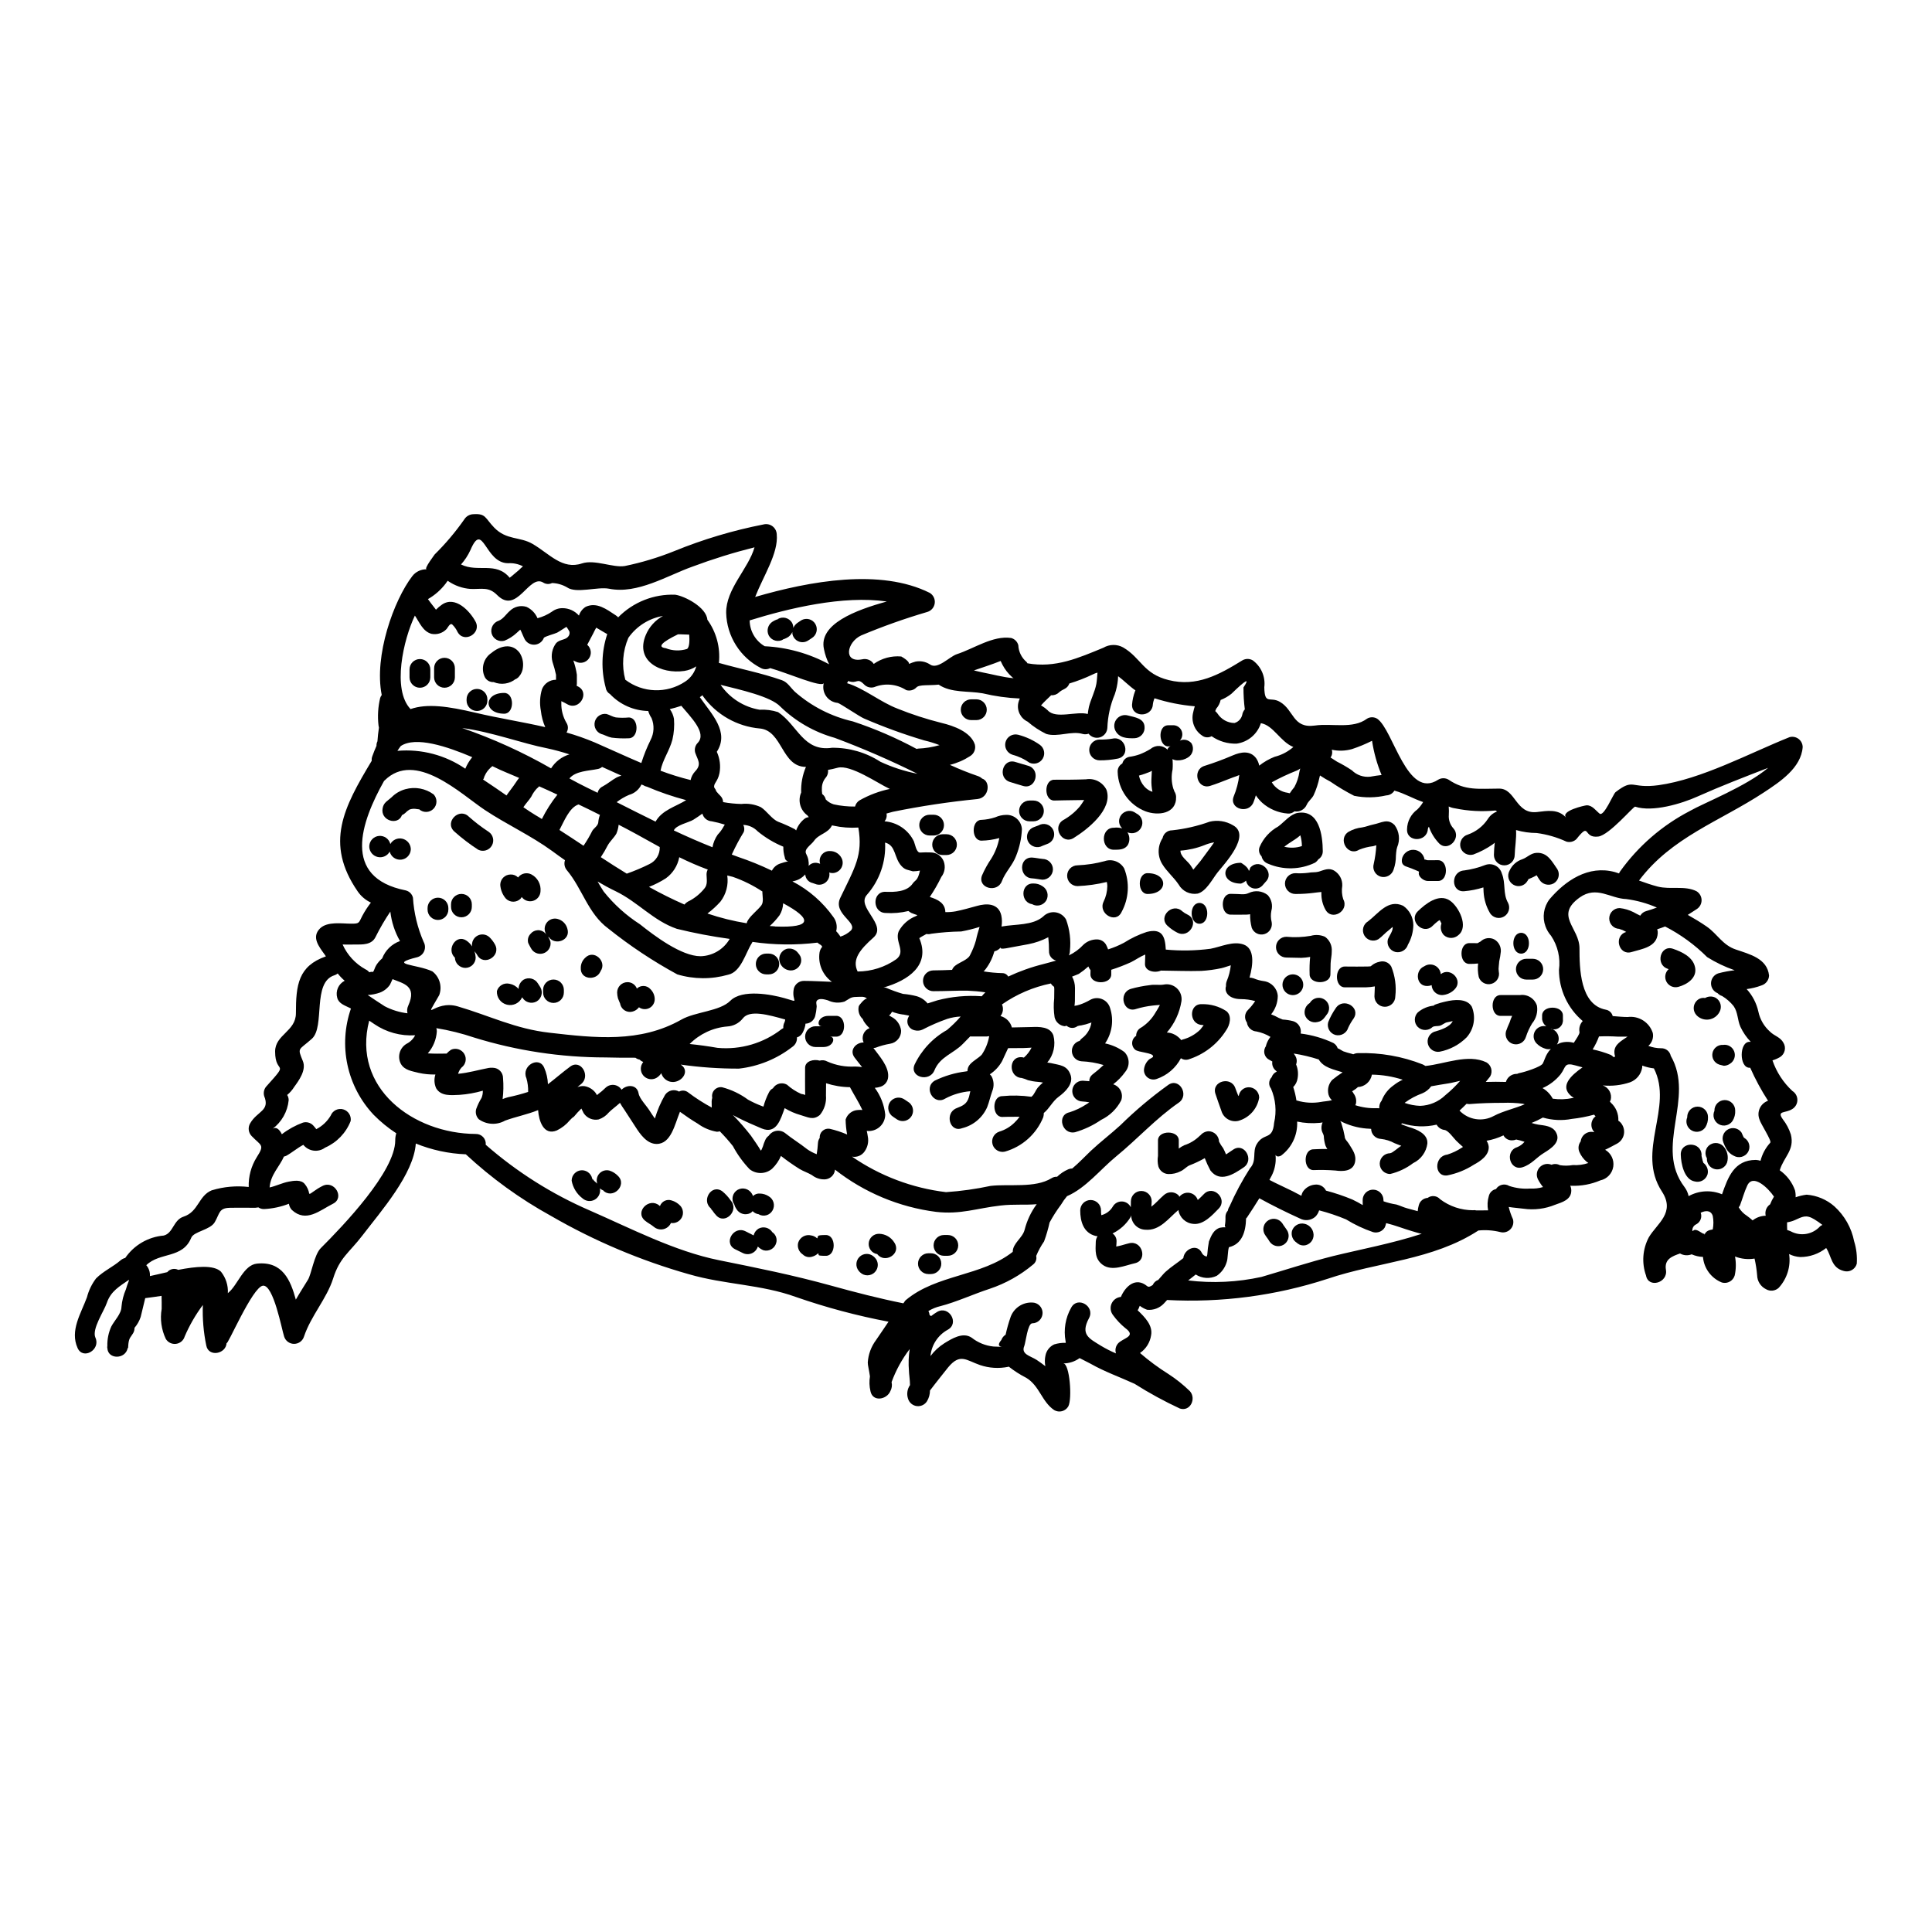 <?xml version="1.0" encoding="UTF-8"?>
<!-- Uploaded to: SVG Repo, www.svgrepo.com, Generator: SVG Repo Mixer Tools -->
<svg fill="#000000" width="800px" height="800px" version="1.1" viewBox="144 144 512 512" xmlns="http://www.w3.org/2000/svg">
 <g>
  <path d="m373.79 408.66c-0.711-0.715-1.871-0.469-2.773-0.469-1.68 0-1.844 0.496-3.219 1.238l-0.004 0.004c-1.453 0.453-3.027 0.336-4.394-0.332-0.742-0.219-2.394-0.715-2.945 0.133-0.305 0.441 0 1.047-0.027 1.543-0.062 0.844-0.195 1.684-0.395 2.504-0.328 1.164-1.375 1.98-2.586 2.008 0.004 0.215-0.023 0.426-0.082 0.629-0.145 0.625-0.375 1.23-0.684 1.793-0.312 0.59-0.848 1.027-1.488 1.207 0.082 1.008-0.391 1.977-1.238 2.531-4.09 3.18-8.98 5.168-14.133 5.746-5.16 0.016-10.316-0.34-15.43-1.07 2.754 1.758 0.027 5.195-2.805 4.535-1.129-0.277-2.019-1.137-2.34-2.25-0.344 0.535-0.816 0.977-1.371 1.289-1.168 0.602-2.594 0.301-3.422-0.711-0.832-1.016-0.84-2.473-0.02-3.496v-0.082c-0.355-0.129-0.672-0.336-0.934-0.605-0.402-0.07-0.781-0.238-1.102-0.496-2.641 0.031-5.277-0.023-7.945-0.078-11.785-0.008-23.5-1.777-34.762-5.258-3.281-1.109-6.648-1.945-10.066-2.504 0.105 0.285 0.152 0.582 0.137 0.883-0.141 2.144-0.984 4.18-2.391 5.801 1.652 0.109 3.328 0.082 4.981 0.055l-0.004 0.004c0.352-0.387 0.75-0.73 1.18-1.02 1.285-0.586 2.801-0.105 3.516 1.109 0.715 1.215 0.398 2.773-0.734 3.613-0.43 0.473-0.742 1.039-0.91 1.652 2.754-0.246 5.309-1.02 8.062-1.543 0.324-0.059 0.656-0.078 0.988-0.055h0.191c1.496 0.031 2.688 1.258 2.668 2.754 0.156 1.848 0.117 3.707-0.109 5.547 0.473-0.203 0.957-0.371 1.457-0.496 1.793-0.367 3.562-0.836 5.305-1.402 0.035-1.234-0.121-2.469-0.465-3.656-1.402-3.215 3.324-6.023 4.723-2.754 0.602 1.383 0.938 2.867 0.988 4.371 2.008-1.539 3.879-3.188 5.902-4.676 2.859-2.117 5.582 2.641 2.773 4.723h0.004c-0.297 0.223-0.582 0.465-0.852 0.719 0.609-0.25 1.27-0.336 1.922-0.25 1.156 0.211 2.188 0.848 2.894 1.789 0.129 0.184 0.246 0.379 0.352 0.578 0.082-0.055 0.164-0.164 0.246-0.219l0.004-0.004c0.73-0.531 1.418-1.121 2.062-1.758 0.602-0.559 1.418-0.82 2.234-0.715 0.812 0.109 1.535 0.57 1.973 1.266 1.379-1.406 4.098-1.461 4.512 0.988 0.246 1.406 2.144 3.301 2.914 4.566 0.441 0.688 0.91 1.402 1.406 2.09h-0.004c0.645-2.191 1.551-4.297 2.695-6.269 0.812-1.227 2.438-1.613 3.711-0.883 0.793-0.422 1.758-0.324 2.449 0.25 1.965 1.484 4.043 2.82 6.215 3.984 0-0.547-0.027-1.07-0.027-1.621 0.012-0.328 0.066-0.652 0.16-0.965-0.16-0.742 0.051-1.516 0.566-2.074s1.273-0.832 2.023-0.727c2.488 0.652 4.832 1.773 6.902 3.301 1.125 0.621 2.293 1.164 3.492 1.625 0.191 0.055 0.363 0.133 0.582 0.219v0.004c0.344-1.309 0.832-2.57 1.457-3.773 0.223-0.469 0.594-0.852 1.059-1.09 0.773-1.27 2.414-1.695 3.711-0.965 1.121 1.012 2.391 1.836 3.769 2.449 0.367 0.047 0.727 0.141 1.07 0.277 0-0.441-0.027-0.938-0.027-1.297-0.027-1.785 0-3.148 0-5.902 0-1.758 2.227-2.363 3.852-1.898h0.004c0.668-0.195 1.391-0.117 2 0.223 2.324 1.035 4.863 1.496 7.402 1.344 0.613 0.012 1.23 0.059 1.84 0.141-0.789-1.02-1.621-2.012-2.008-2.559-1.457-2.008 0.441-3.965 2.422-3.965v0.004c-0.332-0.707-0.348-1.523-0.047-2.246 0.297-0.719 0.887-1.281 1.621-1.551-0.609-0.547-1.137-1.176-1.574-1.867-0.09-0.168-0.164-0.344-0.219-0.523-0.938-0.855-1.348-2.144-1.074-3.383 0.086-0.363 1.691-2.262 2.211-2.031zm129.98 23.402c0.328 0-1.238 1.043-1.324 1.074-0.082 0.031-0.082 0.023-0.137 0.051v0.004c0.16 0.168 0.293 0.363 0.391 0.578 0.598 0.773 0.828 1.766 0.637 2.723-0.059 0.109-0.109 0.246-0.168 0.395h-0.004c1.848 0.602 3.785 0.867 5.723 0.789 0.215-0.004 0.426 0.004 0.637 0.027-0.062-0.734 0.164-1.465 0.629-2.035 0.633-1.645 1.746-3.062 3.191-4.07 0.734-0.586 1.539-1.074 2.394-1.457-2.641-0.855-5.394-1.312-8.168-1.352-0.328 1.859-1.91 3.238-3.797 3.305zm62.73 11.926h-0.027c-0.816-0.895-0.977-2.211-0.395-3.273 0.172-0.348 0.438-0.645 0.77-0.852-0.133-0.164-0.273-0.305-0.395-0.469-1.934 0.535-3.91 0.914-5.906 1.129-2.547 0.492-5.176 0.371-7.668-0.359-0.969 0.547-1.969 1.023-3 1.43 0.574 0.188 1.164 0.336 1.762 0.441 1.676 0.246 3.711 0.332 4.672 1.969 1.516 2.586-1.262 4.371-3.148 5.531-2.008 1.207-3.297 3.051-5.668 3.793-3.383 1.07-4.809-4.234-1.453-5.309 0.77-0.301 1.445-0.793 1.969-1.43-0.715-0.254-1.449-0.457-2.195-0.605-0.359 0.148-0.742 0.223-1.129 0.219-0.941 0.023-1.816-0.488-2.258-1.32-1.422 0.684-2.93 1.164-4.481 1.43 0.324 0.477 0.523 1.023 0.578 1.594 0.109 2.281-2.199 3.82-3.961 4.758v0.004c-2.148 1.379-4.535 2.34-7.043 2.832-3.523 0.414-3.492-5.117 0-5.512 1.355-0.422 2.641-1.031 3.824-1.812 0.109-0.09 0.23-0.164 0.359-0.223-0.633-0.547-1.234-1.098-1.844-1.703-0.684-0.684-2.035-2.668-3.055-2.801-0.879-0.105-1.656-0.629-2.086-1.406-3.031 0.707-6.195 0.582-9.16-0.359-0.074 0.082-0.156 0.156-0.246 0.223 0.688 0.277 1.375 0.551 2.117 0.789 1.969 0.578 5.031 1.758 4.836 4.371-0.301 2.25-1.715 4.195-3.766 5.172-1.812 1.371-3.891 2.356-6.106 2.883-1.52 0-2.754-1.23-2.754-2.754 0.02-1.512 1.242-2.734 2.754-2.754 0.688-0.082 2.117-1.488 2.973-1.969-0.605-0.219-1.211-0.441-1.789-0.688h-0.004c-1.113-0.609-2.336-0.992-3.602-1.133-1.438-0.051-2.586-1.223-2.613-2.664-0.395-0.027-0.824-0.082-1.18-0.082-2.445-0.195-4.832-0.875-7.008-2.008 0.199 0.266 0.332 0.578 0.391 0.906 0.336 1.031 0.598 2.082 0.789 3.148 0 0.824 0.711 1.32 1.125 2.008 0.938 1.594 2.062 2.859 1.598 4.926-0.578 2.391-3.246 2.418-5.172 2.141-1.938-0.148-3.887-0.188-5.828-0.113-2.754 0-2.754-5.512 0-5.512 0 0 2.008-0.109 3.684-0.082-0.195-0.281-0.363-0.586-0.496-0.902-0.254-0.805-0.402-1.637-0.441-2.477-0.051-0.551-0.492-1.074-0.574-1.652-0.117-0.68-0.031-1.379 0.25-2.008-0.246 0.051-0.496 0.086-0.746 0.109-2.004 0.195-4.023 0.082-5.996-0.332 0.172 3.531-1.426 6.914-4.262 9.023-0.883 0.441-1.289 0.137-1.461-0.191 0.047 0.531 0.059 1.062 0.031 1.598-0.094 1.578-0.566 3.117-1.375 4.477-0.082 0.164-0.191 0.359-0.277 0.551 2.035 1.074 4.098 1.969 6.16 3 0.789 0.395 1.539 0.789 2.309 1.207h0.004c0.078-0.5 0.289-0.973 0.605-1.371 0.715-0.891 1.754-1.457 2.887-1.574 1.246-0.195 2.469 0.441 3.023 1.574 2.379 0.629 4.715 1.418 6.988 2.359 0.941 0.449 1.863 0.941 2.754 1.484v0.004c-0.023-0.469-0.023-0.906-0.023-1.348v0.004c0-1.523 1.234-2.758 2.754-2.758 1.523 0 2.758 1.234 2.758 2.758 0 0.109 0.027 0.219 0.027 0.332v-0.004c1.105 0.391 2.246 0.672 3.406 0.852 0.938 0.277 1.871 0.742 2.805 0.992 0.938 0.246 1.898 0.496 2.832 0.766h0.004c0.047-0.547 0.148-1.09 0.305-1.621 0.293-1.062 1.23-1.824 2.332-1.895 1.027-0.758 2.465-0.602 3.305 0.355 2.504 1.891 5.555 2.914 8.691 2.918 0.309-0.055 0.629-0.035 0.93 0.051h0.395c0.883 0 1.785-0.023 2.695-0.023-0.242-1.262-0.176-2.566 0.195-3.797 0.223-0.93 0.961-1.648 1.895-1.844 0.75-1.191 2.32-1.559 3.519-0.824 1.773 0.59 3.648 0.824 5.512 0.688 1.16 0.066 2.32-0.066 3.438-0.395-0.52-0.641-0.973-1.332-1.352-2.062-0.523-1.051-0.336-2.32 0.465-3.176 0.805-0.859 2.055-1.125 3.141-0.672 0.715-0.293 1.52-0.254 2.199 0.109 1.141 0.184 2.301 0.172 3.438-0.027 1.398 0.094 2.801-0.094 4.125-0.547-0.133-0.109-0.305-0.219-0.465-0.332-0.824-0.695-1.473-1.57-1.902-2.559-0.418-0.934-0.289-2.019 0.332-2.832 0.094-0.82 0.535-1.562 1.215-2.031 0.68-0.469 1.527-0.621 2.328-0.418 0.082-0.016 0.059-0.016 0.059-0.043zm6.691-53.824c-1.523-0.016-2.742-1.262-2.727-2.785 0.012-1.52 1.258-2.742 2.781-2.727 1.262 0.137 2.492 0.5 3.629 1.07 0.605 0.309 1.234 0.688 1.816 0.938 0.34-0.598 0.906-1.031 1.574-1.211 0.91-0.277 1.875-0.578 2.832-0.938v0.004c-2.594-1.133-5.332-1.891-8.141-2.258-4.207-0.133-7.84-3.629-12.352-0.395-6.691 4.84-0.023 7.977-0.023 13.449 0 5.281 0.133 14.934 6.926 16.254l0.004 0.004c0.91 0.137 1.652 0.809 1.871 1.703 1.402 0.109 2.754 0.246 3.938 0.246v0.004c2.961-0.402 5.785 1.387 6.691 4.234 0.25 1.266-0.203 2.57-1.18 3.41 1.086 0.418 2.242 0.633 3.406 0.633 1.219-0.035 2.285 0.812 2.531 2.008 6.519 11.359-4.484 24.039 3.633 34.758 0.543 0.715 0.918 1.543 1.098 2.422 2.723-1.508 5.984-1.688 8.855-0.492 1.574-4.457 3.188-9.105 8.965-9.105h0.004c0.418 0.023 0.832 0.098 1.234 0.223 0.453-1.789 1.34-3.434 2.586-4.789 0.465-0.469-2.613-5.117-2.832-6.078-0.406-0.961-0.395-2.047 0.027-3 0.426-0.957 1.227-1.691 2.211-2.035-1.801-2.789-3.379-5.711-4.723-8.746h-0.191c-2.754 0-2.754-6.871 0-6.871h0.332-0.004c-1.121-1.164-2.039-2.504-2.723-3.965-0.824-1.816-0.629-3.82-1.816-5.512-0.852-1.062-1.883-1.965-3.051-2.668-0.453-0.133-0.859-0.391-1.18-0.742-1.086-0.441-1.785-1.508-1.754-2.676 0.035-1.172 0.789-2.199 1.895-2.578 1.434-0.387 2.894-0.664 4.371-0.824-2.555-0.883-5.004-2.055-7.293-3.488-3.273-3.262-7.031-6-11.141-8.113-0.688 0.277-1.375 0.496-2.09 0.738v0.004c0.117 0.344 0.164 0.711 0.137 1.074-0.219 3.656-4.184 4.125-6.93 4.953-3.41 1.043-4.84-4.262-1.457-5.309h0.055c-0.305-0.164-0.578-0.332-0.883-0.465-0.16-0.109-1.176-0.359-0.914-0.359zm-357 52.996c1.016-0.688 1.898 0.188 2.504 1.43v-0.004c1.691-1.305 3.574-2.344 5.578-3.082 0.949-0.273 1.973-0.008 2.672 0.688 0.312 0.332 0.605 0.68 0.875 1.047 1.59-0.816 2.914-2.066 3.824-3.606 0.516-1.312 1.938-2.023 3.297-1.648 1.359 0.379 2.215 1.719 1.984 3.109-1.234 3.152-3.668 5.684-6.766 7.039-1.812 1.348-4.363 1.02-5.773-0.742-1.574 0.824-3.109 2.144-4.539 2.914-0.195 0.09-0.398 0.152-0.605 0.191-1.074 2.559-3.574 4.812-3.793 8.195 1.73-0.395 3.328-1.207 5.035-1.539 1.32-0.246 3.297-0.605 4.289 0.633h-0.004c0.621 0.742 1.027 1.633 1.184 2.582 0.105-0.027 0.219-0.047 0.328-0.051 0.246-0.191 0.523-0.359 0.789-0.551 0.762-0.562 1.57-1.059 2.418-1.484 3.148-1.598 5.945 3.148 2.754 4.723-3.492 1.758-7.121 5.117-10.891 1.648v0.004c-0.426-0.457-0.699-1.031-0.789-1.648-2.082 0.812-4.281 1.289-6.516 1.402-0.559 0.031-1.113-0.121-1.574-0.441-0.281 0.055-0.566 0.094-0.852 0.113 0 0-4.289-0.055-6.711 0-2.918 0.055-2.641 1.457-3.988 3.793-1.18 2.09-5.559 2.449-6.242 4.152-2.281 5.582-8.305 3.738-11.91 7.262 0.688 0.801 1.031 1.836 0.965 2.887 1.32-0.277 2.891-0.66 4.594-1.043 0.711-0.859 1.918-1.109 2.914-0.609 4.676-0.91 9.445-1.375 11.332 0.496h-0.004c1.285 1.609 1.934 3.637 1.816 5.691l0.164-0.164c2.422-1.969 3.988-7.285 7.512-7.672 6.816-0.715 8.938 4.402 10.34 9.539 0.934-1.648 1.969-3.242 3.215-5.277 0.883-1.406 1.652-6.629 3.387-8.359 5.969-5.969 19.742-20.324 19.742-28.574-0.004-0.633 0.09-1.266 0.273-1.871-2.168-1.41-4.176-3.051-5.992-4.894-3.481-3.695-5.883-8.273-6.945-13.238-1.062-4.965-0.742-10.125 0.922-14.922-0.098-0.059-0.199-0.113-0.301-0.164-1.262-0.633-2.918-1.129-3.324-2.668h-0.004c-0.512-1.789 0.312-3.688 1.969-4.539-0.676-0.578-1.293-1.223-1.844-1.926-0.25 0.211-0.539 0.371-0.852 0.469-5.996 1.844-2.422 13.609-5.996 16.832-3.523 3.148-3.906 2.227-2.394 5.902 0.992 2.394-1.07 5.199-2.34 6.93l0.004 0.004c-0.496 0.777-1.105 1.473-1.816 2.062 0.27 0.418 0.406 0.906 0.395 1.398-0.297 3.023-1.855 5.777-4.289 7.586zm209.57 62.156c1.73 0 2.422 9.402 1.352 11.383v0.004c-0.363 0.629-0.961 1.086-1.664 1.273s-1.453 0.086-2.078-0.285c-3.297-2.227-3.879-6.434-7.398-8.555v0.004c-1.641-0.84-3.195-1.836-4.644-2.973-0.055 0-0.082 0.027-0.137 0.055h-0.004c-2.488 0.508-5.07 0.348-7.477-0.469-3.656-1.262-5.25-3.215-8.414 0.578-0.109 0.137-3.543 4.43-4.836 6.16h-0.004c-0.004 1-0.273 1.98-0.785 2.836-0.574 0.934-1.645 1.441-2.731 1.301-1.086-0.145-1.988-0.914-2.301-1.961-0.406-1.219-0.211-2.551 0.52-3.602 0-1.324-0.277-3.027-0.277-3.769v-0.004c-0.168-1.926-0.102-3.863 0.195-5.773-2.027 2.648-3.641 5.59-4.789 8.719v0.109c0.172 0.777 0.055 1.586-0.324 2.285-0.91 2.281-4.676 3-5.281 0.055-0.305-1.293-0.352-2.629-0.141-3.938-0.219-1.625-0.605-3.027-0.574-3.688 0.141-2.137 0.895-4.188 2.172-5.902 1.125-1.594 2.195-3.269 3.324-4.891l0.004-0.004c-8.328-1.574-16.527-3.762-24.531-6.547-9.27-3.356-18.895-3.273-28.34-6.027l0.004 0.004c-12.816-3.629-25.129-8.836-36.656-15.508-8.141-4.488-15.695-9.957-22.5-16.285-4.551-0.172-9.035-1.141-13.254-2.856-0.551 8.086-9.16 17.848-14.078 24.281-3.66 4.785-6.078 5.902-7.84 11.523-1.676 5.281-5.856 9.84-7.699 15.32-0.348 1.168-1.422 1.969-2.641 1.969s-2.293-0.801-2.641-1.969c-0.602-1.758-2.805-13.754-5.609-13.449-2.801 0.305-9.629 16.473-9.629 15.152-0.133 2.969-4.781 3.848-5.387 0.715-0.734-3.535-1.039-7.144-0.91-10.75-1.926 2.578-3.539 5.375-4.809 8.332-0.305 1.051-1.203 1.824-2.289 1.965-1.086 0.145-2.152-0.371-2.719-1.309-1.176-2.473-1.559-5.25-1.098-7.945 0.023-1.152 0-2.309-0.027-3.465-1.461 0.219-2.805 0.414-4.328 0.605-0.395 1.648-0.789 3.297-1.211 5.004h-0.004c-0.348 1.051-0.898 2.019-1.621 2.859 0.008 0.492-0.113 0.977-0.359 1.402-0.605 1.047-1.074 1.18-1.262 2.805 0 0.109-0.031 0.246-0.031 0.359-0.031 0.262-0.051 0.523-0.051 0.789h-0.105c-0.578 3.055-5.281 3.082-5.391 0h-0.031v-0.301c0-0.086 0.027-0.164 0.027-0.25-0.043-1.773 0.312-3.527 1.043-5.141 0.789-1.539 2.672-3.383 2.699-5.199 0.141-1.613 0.539-3.191 1.184-4.676 0.195-0.707 0.434-1.406 0.711-2.09 0.023-0.148 0.062-0.297 0.109-0.438-2.422 1.703-4.809 2.969-5.883 6.133-0.711 2.144-4.043 6.957-3.023 9.215 1.457 3.188-3.273 5.996-4.723 2.754-2.09-4.621 0.883-9.129 2.477-13.445 0.465-1.816 1.285-3.516 2.418-5.008 1.969-1.969 4.457-3.027 6.519-4.812 0.352-0.297 0.762-0.504 1.207-0.609 2.34-3.41 6.086-5.59 10.207-5.938 2.527-0.629 2.527-4.125 5.246-5.004 4.019-1.324 3.91-5.512 7.477-6.988l0.004 0.004c3.168-0.965 6.5-1.266 9.793-0.883-0.09-2.777 0.648-5.516 2.117-7.871 2.199-3.41 1.18-3-1.324-5.609-0.883-0.898-1.055-2.273-0.426-3.363 1.902-3.324 5.363-3.297 3.715-7.285h0.004c-0.258-0.953 0.012-1.969 0.711-2.668 6.242-6.93 2.199-2.754 2.199-9.105 0-4.484 5.512-5.332 5.512-10.148 0-7.477 0.602-12.484 7.945-15.07-0.137-0.191-0.246-0.359-0.359-0.523-1.484-2.062-3.519-4.562-1.207-6.871 1.969-1.93 5.828-1.266 8.266-1.266 2.199 0 1.969-0.137 2.945-2.062 0.656-1.238 1.422-2.414 2.281-3.519-1.418-0.668-2.637-1.703-3.519-3-8.773-12.762-3.684-22.219 3.742-34.594-0.051-0.41 0.004-0.828 0.16-1.211 0.359-0.988 0.715-1.898 1.102-2.754-0.023-0.41 0.062-0.816 0.25-1.184 0.078-1.207 0.219-2.422 0.395-3.629h-0.004c-0.047-0.199-0.086-0.402-0.109-0.605-0.277-2.426-0.129-4.887 0.441-7.262 0.098-0.281 0.238-0.547 0.414-0.785-2.09-10.395 3.188-25.109 8.113-31.516 0.906-1.164 2.316-1.828 3.793-1.789-0.879-0.055 2.312-4.125 2.117-3.938v0.004c2.902-2.863 5.539-5.981 7.871-9.324 0.52-0.82 1.418-1.328 2.391-1.348 3.356-0.215 3.027 0.965 5.512 3.543 3.269 3.383 6.82 2.363 10.176 4.328 4.457 2.59 7.871 6.93 13.09 5.172 3.383-1.125 8.266 1.211 11.359 0.688 4.461-0.918 8.832-2.234 13.062-3.934 7.652-3.125 15.594-5.5 23.707-7.086 0.824-0.203 1.695-0.023 2.375 0.488 0.676 0.512 1.086 1.305 1.117 2.152 0.465 5.004-3.523 10.973-5.723 16.582 14.523-4.234 33.223-7.617 46.289-1.074h-0.004c0.934 0.57 1.445 1.637 1.309 2.723-0.137 1.086-0.895 1.992-1.941 2.312-5.973 1.75-11.84 3.832-17.574 6.242-3.766 1.758-4.863 7.316 0.277 6.324h-0.004c1.18-0.285 2.414 0.199 3.078 1.215 2.121-1.504 4.703-2.199 7.289-1.969 1.68 0.961 2.09 1.594 2.062 1.969 0.555-0.25 1.125-0.453 1.711-0.609 1.309-0.258 2.668 0 3.793 0.719 2.035 1.539 5.168-2.039 7.18-2.695 4.562-1.484 9.512-4.981 14.355-4.289v-0.004c0.941 0.246 1.68 0.98 1.922 1.926 0.074 1.73 0.875 3.348 2.203 4.457 0.082 0.098 0.148 0.207 0.191 0.328 7.422 1.348 13.609-1.434 20.156-4.125 1.605-0.945 3.59-0.977 5.223-0.082 4.785 2.801 5.309 6.984 12.07 8.66 7.457 1.871 13.426-1.461 19.531-5.227 0.852-0.504 1.906-0.504 2.758 0 2.234 1.645 3.402 4.371 3.055 7.125 0.082 4.812 1.512 2.34 4.152 3.879 3.766 2.199 3.352 7.086 9.242 6.269 4.508-0.66 10.035 0.988 13.777-1.785l-0.004-0.004c0.848-0.539 1.93-0.539 2.781 0 4.289 2.996 7.871 21.535 16.137 16.137 0.848-0.508 1.906-0.508 2.754 0 4.402 3 8.031 2.363 13.422 2.363 4.328 0 4.367 6.82 9.953 6.215 2.832-0.332 5.664-0.879 7.781 1.484-1.621-1.816 5.035-3.269 5.418-3.269 1.484-0.055 2.418 1.375 3.438 2.199 1.152 0.906 3.606-5.199 4.234-5.691 4.949-3.824 3.906-0.828 11.387-1.844 11.438-1.598 23.953-8.418 34.734-12.734h0.004c0.824-0.219 1.699-0.043 2.379 0.473 0.676 0.516 1.078 1.312 1.086 2.164-0.395 5.512-6.027 9.215-10.289 12.02-11.66 7.672-24.473 11.852-33.082 23.348 1.652 0.602 3.273 1.152 4.926 1.594 3.438 0.879 7.125-0.332 10.312 1.234l-0.004 0.004c0.832 0.504 1.34 1.402 1.344 2.371 0.008 0.973-0.492 1.875-1.316 2.387-0.789 0.523-1.539 1.016-2.34 1.512 1.703 0.965 3.387 1.969 5.035 3.109 2.859 2.008 4.18 4.894 7.727 6.078 3.688 1.262 8.266 2.363 8.773 6.848h0.004c-0.031 1.238-0.852 2.312-2.035 2.668-1.262 0.473-2.57 0.797-3.906 0.961 1.543 1.684 2.613 3.742 3.106 5.969 0.43 2.055 1.512 3.918 3.082 5.309 1.18 1.18 2.723 1.402 3.574 2.969 0.77 1.293 0.367 2.969-0.906 3.769-0.633 0.371-1.309 0.664-2.012 0.879 1.062 3.102 2.879 5.887 5.285 8.113 0.82 0.512 1.316 1.41 1.316 2.379 0 0.965-0.496 1.867-1.316 2.379-1.844 1.234-4.262 0.332-2.531 2.754 0.941 1.203 1.656 2.562 2.121 4.016 1.043 4.152-1.875 5.902-2.945 9.484 1.867 1.309 3.281 3.164 4.043 5.312 0.141 0.602 0.195 1.223 0.164 1.84 0.945-0.332 1.922-0.562 2.914-0.688 2.715 0.207 5.293 1.285 7.344 3.082 2.707 2.449 4.551 5.711 5.254 9.293 0.598 1.918 0.832 3.934 0.691 5.938-0.406 1.465-1.918 2.324-3.383 1.926-3.441-0.855-3.246-3.879-4.723-6.106-1.957 1.555-4.379 2.398-6.875 2.394-1.027-0.059-2.027-0.324-2.945-0.789 0.477 3.242-0.535 6.527-2.754 8.941-0.906 0.844-2.254 1.004-3.332 0.391-1.441-0.691-2.367-2.141-2.394-3.738-0.125-1.48-0.352-2.949-0.684-4.398-1.742 0.285-3.527 0.098-5.172-0.547 0.305 1.656 0.277 3.356-0.082 5-0.418 1.453-1.926 2.301-3.383 1.898-2.828-1.125-4.781-3.754-5.031-6.789-1.035-0.039-2.051-0.273-2.996-0.688-1.008 0.398-2.144 0.32-3.082-0.223-1.926 0.688-4.234 1.434-3.738 4.328 0.602 3.469-4.676 4.981-5.281 1.484h-0.004c-1.172-3.32-0.902-6.977 0.746-10.09 2.144-3.656 7.152-6.519 3.465-12.156-6.953-10.699 3.148-22.277-2.117-32.617h-0.004c-1.051-0.121-2.086-0.371-3.074-0.742 0.004 0.184-0.008 0.367-0.031 0.551-0.293 1.777-1.523 3.262-3.219 3.879-2.324 0.781-4.789 1.059-7.231 0.824 1.594 0.543 2.512 2.211 2.113 3.848-0.051 0.137-0.16 0.277-0.219 0.414 0.102 0.105 0.195 0.215 0.277 0.332 1.336 1.211 2.059 2.957 1.969 4.758 0.426 0.262 0.777 0.633 1.016 1.07 0.508 0.84 0.648 1.852 0.391 2.797-0.262 0.949-0.898 1.746-1.762 2.211-1.02 0.52-2.09 1.152-3.148 1.621h-0.004c1.582 0.906 2.438 2.691 2.16 4.488-0.281 1.801-1.641 3.242-3.422 3.625-2.457 1.051-5.117 1.539-7.785 1.426h-0.188c0.176 0.398 0.27 0.832 0.273 1.27 0 2.449-2.449 3.109-4.293 3.766-2.644 1.086-5.527 1.449-8.355 1.047-1.352-0.191-2.668-0.246-3.938-0.469 0.27 1.125 0.648 2.219 1.129 3.273 0.262 0.953-0.008 1.973-0.707 2.672-0.699 0.699-1.719 0.973-2.672 0.711-1.891-0.469-3.844-0.609-5.781-0.414-12.184 7.918-26.566 8.266-40.012 12.816-13.699 4.465-28.102 6.367-42.488 5.602l-0.828 0.91c-1.145 1.234-2.805 1.855-4.477 1.676-0.691-0.25-1.344-0.602-1.93-1.043-0.023 0.078-0.062 0.152-0.109 0.215-0.102 0.348-0.258 0.672-0.465 0.965 1.969 1.871 4.043 4.016 3.574 6.602-0.281 1.918-1.348 3.629-2.945 4.723 2.356 2.043 4.867 3.898 7.508 5.555 2.055 1.328 3.969 2.859 5.719 4.566 1.73 1.969 0.109 5.473-2.664 4.594-4.133-1.922-8.141-4.109-11.992-6.547-3.961-1.816-7.918-3.191-11.688-5.336-0.91-0.496-1.93-0.961-2.891-1.484h0.004c-1.262 0.918-2.785 1.414-4.348 1.41zm200.54-36.305h0.004c0.199-0.16 0.422-0.293 0.656-0.395-0.684-0.535-1.402-1.031-2.144-1.484-2.223-1.348-3.148-0.684-5.25 0.246-0.629 0.27-1.293 0.453-1.969 0.551-0.027 0.688 0 1.375 0.027 2.035 0.305 0.082 0.602 0.219 0.906 0.332 2.582 1.414 5.797 0.887 7.789-1.285zm-13.203-5.856h0.004c0.273-0.711 0.613-1.391 1.02-2.035-1.434-2.172-5.559-6.242-7.086-2.918-0.789 1.68-1.266 3.496-1.93 5.254h0.004c-0.094 0.176-0.207 0.344-0.332 0.496 0.527 0.906 1.262 1.672 2.148 2.231 0.535 0.383 1.047 0.797 1.539 1.234 0.992-0.777 2.211-1.211 3.469-1.234-0.285-1.156 0.18-2.367 1.168-3.027zm-21.285-104.23c3.738-2.144 14.934-6.492 20.762-11.438-6.269 2.422-12.539 4.836-18.699 7.59-4.207 1.898-11.934 4.234-16.555 2.695-0.523 0-6.82 7.508-9.738 7.918-4.207 0.551-2.008-4.098-5.801 0.66h0.004c-0.699 0.699-1.723 0.961-2.668 0.688-2.496-1.152-5.148-1.922-7.875-2.281-1.852-0.008-3.691-0.273-5.473-0.785 0.137 2.281-0.332 4.812-0.355 6.602 0 1.52-1.234 2.754-2.754 2.754-1.523 0-2.758-1.234-2.758-2.754 0.02-1.086 0.094-2.172 0.223-3.25-0.191 0.137-0.359 0.332-0.578 0.469-1.59 1.102-3.309 1.996-5.117 2.668-1.457 0.402-2.965-0.441-3.383-1.895-0.375-1.465 0.477-2.961 1.926-3.387 2.18-0.762 4.051-2.215 5.324-4.144 0.566-0.906 1.418-1.602 2.422-1.969-0.113-0.117-0.246-0.211-0.395-0.273-3.582 0.344-7.199 0.152-10.727-0.574-0.578-0.078-1.145-0.242-1.676-0.496 0.066 0.75 0.074 1.504 0.027 2.254-0.098 1.285 0.328 2.555 1.184 3.519 2.363 2.613-1.512 6.519-3.879 3.879v-0.004c-1.152-1.234-2.031-2.695-2.586-4.289-0.152 0.18-0.25 0.398-0.273 0.633-0.215 3.519-5.719 3.543-5.512 0 0.047-2.062 1.055-3.984 2.723-5.199 0.598-0.582 1.117-1.246 1.539-1.965-2.582-0.855-4.953-2.312-7.617-3.027-0.453 0.754-1.262 1.23-2.144 1.262-2.801 0.641-5.707 0.68-8.523 0.109-2.168-1.109-4.262-2.359-6.269-3.738-0.957-0.496-1.887-1.047-2.781-1.648-0.027 0.164-0.109 0.332-0.137 0.523-0.344 1.641-0.871 3.234-1.574 4.754-0.469 0.883-1.434 1.598-1.789 2.449h-0.004c-0.543 1.281-1.895 2.023-3.269 1.785-0.488 0.434-1.137 0.641-1.785 0.578-2.508-0.188-4.887-1.191-6.766-2.859-0.633-0.59-1.195-1.25-1.68-1.969-0.191 0.66-0.395 1.297-0.605 1.789-1.211 3.297-6.519 1.867-5.277-1.461v0.004c0.762-1.828 1.266-3.75 1.5-5.715-0.246 0.082-0.484 0.184-0.715 0.301-0.633 0.219-1.266 0.438-1.875 0.684-1.703 0.66-3.41 1.352-5.144 1.898-3.41 1.047-4.863-4.262-1.48-5.305h0.004c2.539-0.801 5.035-1.727 7.477-2.777 2.172-0.934 4.621-1.348 6.188 0.742 0.41 0.59 0.691 1.262 0.828 1.969 1.234-0.973 2.606-1.762 4.07-2.34 1.621-0.402 3.137-1.141 4.453-2.172 0.168-0.164 0.363-0.277 0.523-0.414-3.492-1.43-5.277-5.746-8.609-6.324-0.914 2.891-3.406 4.996-6.41 5.422-2.371 0.082-4.703-0.609-6.648-1.969-0.812 0.465-1.828 0.391-2.559-0.195-2.004-1.348-2.934-3.82-2.316-6.16 0.109-0.531 0.246-1.059 0.418-1.574-3.625-0.305-7.203-1.016-10.672-2.121-0.227 0.52-0.375 1.066-0.441 1.625-0.191 3.519-5.695 3.543-5.512 0h0.004c0.098-1.195 0.363-2.371 0.785-3.492 0.027-0.082 0.082-0.137 0.109-0.219-1.758-1.234-3.148-2.719-4.594-3.766-0.027 0.441-0.055 0.789-0.055 0.91l0.004-0.004c-0.125 1.32-0.402 2.621-0.828 3.875-1.188 2.82-1.855 5.828-1.969 8.883-0.051 1.168-0.824 2.18-1.938 2.531s-2.328-0.031-3.043-0.957c-0.512 0.188-1.066 0.207-1.594 0.059-3-0.883-6.574 0.938-9.629 0h0.004c-1.777-0.863-3.43-1.953-4.922-3.246-1.898-0.879-2.93-2.961-2.477-5.004 0.09-0.391 0.223-0.77 0.395-1.133-3.309-0.145-6.594-0.605-9.816-1.371-3.793-0.688-8.387-0.055-11.688-2.309-2.504 0.277-5.144-0.082-5.902 0.742-0.691 0.723-1.73 0.996-2.691 0.711-2.539-1.625-5.707-1.918-8.504-0.785-0.949 0.273-1.977 0-2.664-0.719-1.926-1.969-1.789 0.027-4.262-0.934 0.023 0.246-0.109 0.477-0.332 0.574 4.539 1.352 8.883 5.035 13.445 6.766v0.004c3.805 1.531 7.711 2.797 11.691 3.793 3.148 0.742 7.703 2.363 8.801 5.691 0.32 1.203-0.195 2.469-1.262 3.109-1.641 1.062-3.441 1.844-5.34 2.309 2.426 1.117 4.902 2.109 7.426 2.973 0.41 0.141 0.785 0.363 1.102 0.656 2.309 0.742 1.902 5.035-1.152 5.418v0.004c-7.543 0.742-15.043 1.871-22.473 3.379-0.711 0.191-1.262 0.332-1.703 0.469 0.152 0.734-0.043 1.492-0.523 2.062 3.356 0.254 6.324 2.277 7.781 5.312 0.281 0.629 0.633 2.996 1.625 2.969v-0.004c0.973-0.062 1.945-0.07 2.918-0.027 1.484 0.035 2.809 0.957 3.352 2.34 0.527 1.398 0.289 2.973-0.633 4.152-0.891 1.84-1.91 3.613-3.051 5.309 2.172 0.684 4.07 1.621 4.125 4.016 0.93 0.02 1.859-0.055 2.773-0.219 1.902-0.395 3.66-0.883 5.512-1.402 2.695-0.789 5.801-0.742 6.543 2.5 0.199 0.969 0.219 1.965 0.059 2.941 3.711-0.688 8.195-0.219 11.02-2.641 0.84-0.867 2.039-1.289 3.238-1.133s2.254 0.867 2.844 1.922c0.969 2.641 1.316 5.469 1.016 8.266 0 0.426-0.09 0.848-0.273 1.234 1.441-0.68 2.738-1.633 3.824-2.801 0.98-0.941 2.297-1.457 3.656-1.434 0.996 0.008 1.914 0.559 2.391 1.434 0.199 0.391 0.375 0.793 0.52 1.207 1.457-0.453 2.863-1.043 4.211-1.758 1.883-1.199 3.906-2.164 6.023-2.863 4.07-1.043 4.891 1.156 5.059 4.676 3.945 0.371 7.922 0.297 11.852-0.219 2.777-0.523 5.902-2.09 8.695-1.152 3.078 1.043 2.609 5.359 1.645 8.797 0.367 0.012 0.727 0.078 1.074 0.191 0.871 0.367 1.789 0.617 2.723 0.742 1.996 0.273 3.531 1.898 3.688 3.906-0.012 1.785-0.633 3.512-1.762 4.894 0.332 0.137 0.684 0.277 1.043 0.441 0.645 0.367 1.316 0.68 2.012 0.934 0.945 0.055 1.887 0.199 2.801 0.441 1.398 0.426 2.25 1.84 1.969 3.273 3 0.375 5.922 1.219 8.66 2.5 0.547 0.312 0.957 0.812 1.156 1.406 0.395 0.109 1.098 0.629 1.539 0.824v-0.004c0.676 0.242 1.367 0.441 2.062 0.609 0.164 0.027 0.332 0.109 0.523 0.164 0.383-0.195 0.809-0.301 1.238-0.305 5.871-0.184 11.723 0.836 17.188 3 0.277 0.133 0.469 0.277 0.715 0.395 5.059-0.492 11.246-3.297 16.137-0.961h0.004c1.312 0.766 1.754 2.453 0.988 3.766-0.359 0.469-0.789 0.965-1.156 1.43 1.785-0.055 3.543-0.055 5.336 0h0.004c0.078-0.277 0.195-0.543 0.352-0.785 0.578-0.875 1.566-1.383 2.613-1.352 0.234-0.117 0.484-0.199 0.746-0.246 0.965-0.164 5.613-1.574 6.078-2.531 0.395-0.789 0.66-1.758 1.129-2.531v0.004c0.266-0.477 0.598-0.91 0.988-1.293-0.465 0.105-0.949 0.086-1.402-0.055-0.887-0.25-1.691-0.723-2.34-1.379-0.875-0.848-1.074-2.18-0.48-3.25 0.594-1.066 1.828-1.605 3.012-1.312-0.594-0.445-0.988-1.109-1.102-1.844v-1.043c0-2.754 5.512-2.754 5.512 0v1.043c0.078 0.734-0.188 1.465-0.723 1.977-0.531 0.512-1.27 0.746-2 0.637-0.109-0.027-0.219-0.082-0.332-0.109h-0.223c0.18 0.059 0.363 0.098 0.555 0.109 0.738 0.332 1.289 0.977 1.508 1.758s0.078 1.617-0.383 2.285c0.277-0.137 0.551-0.246 0.855-0.395h-0.004c1.18-0.375 2.441-0.395 3.629-0.055 0.688-1.07 1.594-2.363 1.512-2.828-0.195-1.062 0.121-2.156 0.855-2.945-3.977-3.371-6.281-8.316-6.297-13.531 0.434-3.172-0.312-6.394-2.09-9.055-0.648-0.734-1.152-1.582-1.484-2.504-0.895-2.418-0.492-5.125 1.07-7.18 4.184-4.922 10.289-9.129 17.32-7.203 0.359 0.109 0.738 0.219 1.102 0.355 0.078-0.191 0.176-0.375 0.297-0.547 4.809-6.715 11.141-12.195 18.473-15.996zm6.078 110.89h0.004c0.234-1.191 0.234-2.414 0-3.602-0.523-1.543-1.926-1.434-3.191-0.828 0.426 1.164-0.066 2.465-1.156 3.055-0.715 0.301-1.145 1.043-1.047 1.816 0.219-0.082 0.441-0.332 0.688-0.332 0.91 0 1.902 1.047 2.422 1.047h0.082v0.277c0.414-1.078 1.266-1.27 2.203-1.434zm-22.578-51.098h-2.613 0.004c-1.648-0.102-3.301-0.121-4.953-0.055-0.445 1.199-1.008 2.348-1.676 3.438 1.637 0.348 3.238 0.832 4.785 1.457 0.277 0.137 0.523 0.336 0.715 0.578 0.152-0.047 0.309-0.086 0.469-0.109-0.027-0.043-0.047-0.09-0.055-0.137-0.109-0.359-0.16-0.73-0.164-1.102 0-2.035 1.922-2.969 3.492-4.07zm-11.938 8.141c-0.633-0.164-1.262-0.332-1.816-0.496-3.148-0.906-2.504 0.395-3.988 2.34l0.008-0.004c-1.281 1.586-2.922 2.844-4.789 3.66 1.145 0.668 2.078 1.637 2.699 2.805 1.773 0.258 3.582 0.191 5.336-0.191 0.086-0.031 0.18-0.047 0.27-0.055-0.211-0.102-0.41-0.223-0.602-0.363-3.301-2.637-0.219-5.523 2.887-7.695zm-15.32 9.793h0.004c-0.152-0.055-0.305-0.102-0.465-0.141-1.75-0.234-3.516-0.316-5.281-0.246-3.023 0-5.938 0.082-8.938 0.332v-0.004c-0.242 0.004-0.48-0.023-0.715-0.082-0.605 0.602-1.238 1.234-1.875 1.816h0.004c2.367 2.477 6.102 3.051 9.102 1.402 2.504-1.32 5.504-1.938 8.168-3.078zm-17.102-6.219c-1.156 0.25-2.258 0.551-3 0.66-1.574 0.219-3.106 0.523-4.676 0.789l0.004-0.004c-0.598 0.828-1.418 1.477-2.359 1.871-1.609 0.582-3.129 1.387-4.512 2.394-0.047 0.051-0.105 0.098-0.164 0.137 1.316 0.473 2.699 0.734 4.098 0.785 2.504-0.078 4.891-1.086 6.691-2.832 1.414-1.152 2.727-2.422 3.922-3.801zm-10.18 40.539c-0.852-0.137-1.703-0.469-2.531-0.688-2.281-0.66-4.566-1.594-6.898-2.144h0.004c-0.082 0.383-0.199 0.762-0.359 1.125-0.633 1.07-1.902 1.59-3.106 1.266-2.512-0.855-4.918-1.992-7.176-3.383-2.316-0.965-4.699-1.766-7.125-2.391-0.023 0.02-0.031 0.051-0.027 0.078-0.191 0.602-0.52 1.152-0.965 1.598-1.125 1.012-2.766 1.207-4.098 0.484-3.574-1.621-7.258-3.438-10.754-5.359-1.043 1.703-2.141 3.383-3.188 4.953v-0.004c-0.086 0.152-0.199 0.285-0.332 0.395-0.082 3.633-1.125 6.82-4.539 7.621-0.359 1.102-0.246 3.023-0.602 3.961-0.434 1.477-1.367 2.758-2.641 3.629-1.789 0.852-3.891 0.719-5.559-0.355-0.656 0.52-1.32 1.07-2.004 1.574h0.004c6.484 0.785 13.059 0.469 19.441-0.938 6.297-1.844 12.562-3.906 18.922-5.512 7.285-1.785 15.754-3.356 23.535-5.91zm-13.633-121.14c1.016-0.191 2.008-0.332 2.996-0.441v0.004c-1.211-2.914-2.059-5.961-2.531-9.078-1.711 0.863-3.484 1.598-5.305 2.199-1.75 0.5-3.59 0.555-5.367 0.168 0.082 0.227 0.117 0.469 0.109 0.711 0.004 0.484-0.148 0.957-0.434 1.352 0.574 0.359 1.152 0.742 1.703 1.098 1.367 0.684 2.691 1.457 3.961 2.309 1.285 1.266 3.074 1.883 4.867 1.68zm-10.098 80.359c0.883-0.719 1.805-1.387 2.758-2.008-2.363-0.789-5.031-1.211-6.324-3.414v0.004c-2.168-0.699-4.383-1.227-6.629-1.574 0.137 0.219 0.305 0.414 0.441 0.66 0.398 0.676 0.469 1.492 0.191 2.227 0.484 1.164 0.621 2.445 0.395 3.684-0.125 0.875-0.527 1.688-1.156 2.312 0.387 1.164 0.672 2.359 0.852 3.574h0.137c2.09 0.625 4.293 0.746 6.438 0.355 0.438-0.109 1.844-0.191 2.828-0.441-0.602-0.543-0.965-1.305-1.016-2.117-0.121-1.191 0.277-2.379 1.086-3.262zm-8.688-81.652c0.086-0.277 0.137-0.578 0.219-0.879-0.273 0.227-0.578 0.41-0.906 0.547-2.273 0.895-4.488 1.934-6.629 3.109 0.902 1.527 2.453 2.551 4.211 2.781 0.184 0.027 0.371 0.074 0.551 0.133 0.367-0.566 0.77-1.105 1.207-1.621 0.691-1.266 1.145-2.644 1.348-4.07zm-5.996 79.453c-0.133-0.156-0.277-0.301-0.438-0.43-0.598-0.586-0.875-1.426-0.742-2.254-0.219-0.141-0.469-0.277-0.742-0.414h-0.004c-0.66-0.309-1.152-0.898-1.332-1.609-0.18-0.707-0.035-1.461 0.402-2.047v-0.141c0.234-0.84 0.637-1.625 1.18-2.309-1.137-0.688-2.383-1.172-3.684-1.43-1.316-0.082-2.391-1.086-2.559-2.391-0.746-1.031-0.617-2.453 0.301-3.332 0.707-0.715 1.344-1.5 1.898-2.336-1.227-0.344-2.492-0.516-3.766-0.52-3.219 0-4.484-1.871-3.965-3.441-0.043-0.477 0.035-0.953 0.219-1.395 0.547-1.316 0.898-2.707 1.047-4.125-0.855 0.246-1.758 0.605-2.422 0.742l0.004 0.004c-1.777 0.383-3.578 0.629-5.391 0.738-3.578 0.109-7.125-0.055-10.699-0.082-1.621 0.715-4.234 0.164-4.234-1.73 0 0 0.027-1.402 0.082-2.531-1.375 0.551-2.531 1.406-3.793 2.035-1.699 0.773-3.445 1.445-5.227 2.008v1.238c0 2.754-5.512 2.754-5.512 0 0.023-0.414 0.023-0.789 0.023-1.129h0.004c-0.246-0.297-0.441-0.629-0.578-0.988-0.793 0.715-1.641 1.375-2.527 1.969-0.605 0.246-1.18 0.496-1.785 0.715h-0.004c0.516 0.934 0.777 1.984 0.77 3.051 0 1.129-0.023 2.34-0.023 3.492h-0.004c-0.012 0.406-0.051 0.809-0.109 1.211 0.488-0.059 0.969-0.168 1.43-0.332 0.906-0.309 1.781-0.703 2.609-1.18 0.98-0.602 2.188-0.707 3.258-0.277 1.07 0.426 1.871 1.336 2.164 2.449 1.004 3.141 0.504 6.566-1.348 9.293 1.848 0.387 3.594 1.164 5.117 2.285 1.398 1.426 1.504 3.672 0.25 5.227-0.898 1.262-1.984 2.383-3.219 3.324 0.859 0.266 1.574 0.871 1.977 1.676 0.398 0.809 0.453 1.742 0.141 2.59-1.164 2.25-3.027 4.062-5.312 5.164-2.113 1.449-4.445 2.551-6.902 3.269-3.465 0.742-4.949-4.566-1.48-5.277 1.594-0.504 3.109-1.227 4.504-2.148 0.258-0.145 0.508-0.312 0.742-0.492-0.578-0.117-1.168-0.191-1.758-0.223-1.52 0-2.754-1.234-2.754-2.754 0-1.523 1.234-2.758 2.754-2.758 0.574 0.023 1.152 0.078 1.754 0.133l0.004 0.004c-0.027-0.672 0.262-1.312 0.785-1.734 1.047-0.797 2.047-1.648 3-2.555-1.91-0.578-3.887-0.91-5.883-0.992-1.34-0.113-2.402-1.18-2.512-2.519-0.109-1.34 0.766-2.562 2.07-2.894 0.145-0.258 0.344-0.48 0.578-0.66 1.371-1.008 2.281-2.523 2.527-4.207-0.102 0.031-0.203 0.066-0.301 0.109-0.777 0.285-1.578 0.508-2.391 0.656-0.34 0.023-0.672 0.09-0.992 0.195-0.867 0.68-2.098 0.633-2.914-0.109-0.164 0.074-0.344 0.121-0.523 0.133-1.289-0.152-2.344-1.098-2.641-2.359-0.258-1.656-0.293-3.34-0.109-5.008 0-0.789 0.027-1.594 0.027-2.394v0.004c0.004-0.23-0.012-0.461-0.055-0.688-0.348-0.223-0.641-0.527-0.855-0.879-4.652 0.945-9.059 2.836-12.953 5.551 0.457 1.02 0.305 2.211-0.395 3.082 1.48 0.395 2.633 1.547 3.023 3.023 1.73-0.027 3.441-0.055 5.144-0.109 2.117-0.082 5.008-0.137 5.856 2.227 0.652 2.516 0.051 5.191-1.621 7.18 0.305 0.055 0.602 0.082 0.906 0.137 2.34 0.574 4.371 0.496 5.281 3.188 0.789 2.363-1.461 4.484-3.148 5.723-1.688 1.238-2.422 3.078-3.965 4.328l0.004 0.004c0.008 0.371-0.039 0.742-0.141 1.098-1.801 4.453-5.555 7.82-10.172 9.133-1.441 0.332-2.887-0.531-3.277-1.957-0.391-1.426 0.41-2.906 1.82-3.352 1.5-0.453 2.867-1.266 3.984-2.363 0.508-0.484 0.965-1.008 1.375-1.574-2.172-0.027-4.617 0.055-4.617 0.055-2.754 0-2.754-5.512 0-5.512 2.582-0.254 5.188-0.199 7.754 0.168l0.137-0.141c0.551-0.395 1.043-1.699 1.512-2.25v-0.004c0.43-0.5 0.898-0.961 1.402-1.379-0.461-0.09-0.93-0.152-1.402-0.188-0.871-0.066-1.734-0.215-2.582-0.441-0.531-0.246-1.082-0.438-1.652-0.578-3.543-0.219-3.543-5.746 0-5.512 0.199 0.012 0.391 0.047 0.578 0.113 0.844-0.742 1.535-1.641 2.035-2.644-0.742 0.027-1.543 0.109-2.144 0.109-1.07 0.027-2.805 0.027-4.07 0.027-0.523 1.207-1.152 2.394-1.594 3.438-0.781 1.41-1.898 2.609-3.246 3.492 0.191 0.18 0.359 0.383 0.496 0.605 0.609 1.211 0.66 2.629 0.137 3.879-0.496 1.379-0.789 2.805-1.324 4.18h0.004c-1.219 2.809-3.684 4.887-6.656 5.613-3.324 1.262-4.723-4.043-1.453-5.309 1.672-0.66 2.719-1.098 3.269-2.969 0.133-0.496 0.242-1.02 0.355-1.516-2.344 0.188-4.621 0.855-6.691 1.969-3.027 1.844-5.805-2.918-2.754-4.762v-0.004c2.586-1.262 5.363-2.09 8.219-2.441l0.469-0.082c-0.008-0.684 0.25-1.344 0.719-1.844 0.906-0.992 2.144-1.574 3.051-2.504 0.977-1.441 1.648-3.07 1.965-4.785 0-0.055 0.027-0.082 0.027-0.137h0.004c-0.238 0.039-0.477 0.066-0.715 0.082h-4.078c-0.082 0-0.133-0.027-0.242-0.027-0.633 0.633-1.266 1.297-1.93 1.969-2.527 2.613-6.078 3.387-7.562 7.043-1.32 3.215-6.629 1.816-5.277-1.484v-0.004c1.848-3.887 4.852-7.106 8.605-9.215 1.305-1.09 2.519-2.285 3.633-3.57-1.215 0.047-2.418 0.262-3.574 0.629-2.219 0.777-4.383 1.715-6.469 2.805-0.656 0.32-1.402 0.398-2.113 0.223-0.707-0.129-1.32-0.566-1.672-1.195s-0.402-1.383-0.141-2.055c0.098-0.215 0.207-0.426 0.324-0.629-0.074-0.008-0.148-0.027-0.219-0.055-0.328-0.082-0.656-0.137-1.016-0.191-0.094-0.012-0.184-0.031-0.273-0.055h-0.141c-0.988-0.137-1.957-0.387-2.887-0.746-0.199 0.379-0.465 0.715-0.789 0.992 0.219 0.109 0.465 0.246 0.684 0.395h0.004c1.387 0.727 2.324 2.098 2.5 3.656 0.012 1.707-1.227 3.164-2.91 3.434-1.336 0.227-2.644 0.586-3.91 1.078-0.172 0.027-0.344 0.047-0.52 0.055 1.574 2.144 4.098 4.891 3.906 7.617v-0.004c-0.051 1.215-0.855 2.269-2.012 2.644-0.5 0.16-1.016 0.262-1.535 0.301 1.543 2.07 2.5 4.519 2.773 7.086-0.004 1.25-0.543 2.438-1.477 3.262-0.938 0.828-2.184 1.215-3.422 1.062 0.113 0.473 0.203 0.953 0.27 1.434 0.293 1.398-0.016 2.856-0.848 4.016-0.742 1.074-2.047 1.613-3.332 1.371 7.422 5.109 15.973 8.34 24.918 9.41 3.973-0.27 7.918-0.824 11.809-1.656 4.953-0.574 11.746 0.66 16.137-2.031 0.441-0.289 0.965-0.426 1.488-0.391 0.859-0.828 1.855-1.492 2.945-1.969 0.34-0.148 0.703-0.223 1.07-0.223 1.785-1.488 3.438-3.273 4.926-4.676 2.527-2.363 5.277-4.457 7.836-6.793 3.949-3.887 8.195-7.461 12.695-10.691 2.914-2.035 5.664 2.754 2.754 4.723-6.082 4.207-10.863 9.57-16.613 14.273-4.066 3.324-8 8.359-12.988 10.504-0.59 0.707-1.125 1.461-1.594 2.254-1.121 1.496-2.133 3.078-3.023 4.723-0.371 1.703-0.859 3.375-1.461 5.008-0.828 1.207-1.531 2.496-2.09 3.848 0.203 0.859-0.121 1.754-0.824 2.285-3.402 2.848-7.312 5.031-11.523 6.434-4.231 1.375-8.855 3.519-13.062 4.594h-0.004c-1.109 0.262-2.172 0.699-3.148 1.293 0.176 0.32 0.277 0.676 0.305 1.043 0.141 0.086 0.273 0.188 0.395 0.301 0.531-0.422 1.094-0.805 1.68-1.152 3.106-1.703 5.883 3.051 2.754 4.758-2.598 1.418-4.316 4.035-4.586 6.984 1.004-1.344 2.242-2.488 3.656-3.383 1.969-1.211 4.926-3.082 7.258-1.488h0.004c1.66 1.316 3.668 2.129 5.777 2.34l2.199 0.086c-0.965-0.164-1.02-0.742-0.109-1.82 0.203-0.582 0.602-1.074 1.125-1.398 0.352-1.613 0.801-3.203 1.348-4.758 0.891-2.352 3.184-3.867 5.695-3.769 1.52 0 2.754 1.234 2.754 2.758 0 1.52-1.234 2.754-2.754 2.754-1.207 0.055-1.73 5.09-2.09 5.996-0.938 2.227 1.594 2.613 3.301 3.715 0.766 0.52 1.535 1.07 2.277 1.648-0.18-0.93-0.172-1.883 0.027-2.809 0.246-1.301 1.109-2.406 2.312-2.965 0.996-0.309 2.039-0.445 3.082-0.414 0-0.191-0.059-0.305-0.059-0.441-0.566-3.043-0.039-6.191 1.488-8.883 1.676-3.148 6.406-0.355 4.723 2.777-2.34 4.371 0 5.363 3.148 7.316 1.281 0.77 2.613 1.449 3.992 2.031-0.383-1.188 0.09-2.484 1.152-3.148 1.512-1.07 3.988-1.574 1.375-3.519h-0.004c-1.25-1.012-2.363-2.184-3.305-3.488-0.672-0.863-0.82-2.023-0.387-3.027 0.438-1.004 1.387-1.688 2.477-1.785 1.207-2.863 3.938-5.363 6.957-2.863 0.395 0.332 0.906 0.109 1.484-0.305v0.004c0.273-0.637 0.805-1.125 1.457-1.344 0.789-0.883 1.512-1.785 1.969-2.172 1.457-1.324 3.148-2.363 4.676-3.606 0.246-2.445 3.738-4.016 4.953-1.289v-0.004c0.266 0.469 0.73 0.793 1.262 0.883 0.027-0.109 0.082-0.277 0.137-0.523 0.078-1.172 0.223-2.34 0.441-3.492 0.578-1.461 1.238-3.148 2.945-3.633 0.469-0.094 0.949-0.129 1.43-0.109-0.055-0.137-0.109-0.246-0.164-0.395h-0.004c0.141-0.773 0.195-1.555 0.168-2.34-0.008-0.617 0.219-1.219 0.633-1.68 0.062-0.395 0.215-0.77 0.438-1.098 1.551-3.519 3.371-6.91 5.445-10.148 1.844-2.008 0.551-4.289 1.758-6.352 1.898-3.219 4.234-0.91 4.621-5.695h0.004c0.695-3.027 0.406-6.199-0.828-9.055-0.703-0.898-0.633-2.18 0.164-2.996 0.219-0.672 0.715-1.215 1.359-1.492zm-8.824-101.81c1.758-2.641 0.684-2.09-3.191 1.676-0.867 0.691-1.832 1.246-2.863 1.648-0.188 0.859-0.594 1.656-1.18 2.312-0.082 0.219-0.164 0.414-0.246 0.633h-0.004c0.23 0.191 0.434 0.414 0.609 0.66 0.984 1.527 2.664 2.465 4.481 2.5 1.023-0.293 1.812-1.113 2.062-2.144 0.086-0.551 0.324-1.062 0.688-1.484-0.246-1.926-0.367-3.863-0.355-5.801zm-38.996-0.91c0.164-0.906 0.215-1.969 0.305-3.023h-0.004c-0.438 0.117-0.863 0.285-1.266 0.492-2 0.957-4.066 1.758-6.188 2.394-0.211 0.629-0.668 1.145-1.266 1.43-0.535 0.242-1.035 0.555-1.484 0.934-0.547 0.535-1.301 0.809-2.066 0.746-0.852 0.852-1.785 1.648-2.586 2.586-0.051 0.055-0.051 0.078-0.105 0.133 0.082 0.062 0.176 0.109 0.277 0.137 0.531 0.324 1.031 0.703 1.484 1.129 2.117 2.422 7.617 0.164 10.629 0.988 0.082-0.629 0.164-1.262 0.301-1.871 0.512-2.059 1.582-4.012 1.965-6.074zm-13.973 74.199c1.125-0.305 2.223-0.574 3.324-0.906h0.004c-1.152-0.289-1.945-1.344-1.898-2.531 0.008-1.223-0.059-2.441-0.191-3.656-1.652 0.867-3.422 1.484-5.254 1.84-1.844 0.359-3.684 0.684-5.512 1.016-0.219 0.055-2.309 0.469-1.816-0.219-0.41 0.566-1.016 0.961-1.703 1.102-0.059 0.141-0.105 0.289-0.137 0.441-0.516 1.695-1.355 3.273-2.477 4.644-0.098 0.066-0.188 0.141-0.273 0.219 1.645 0.273 3.309 0.43 4.977 0.469 0.652-0.012 1.262 0.34 1.574 0.91 3.012-1.41 6.156-2.527 9.383-3.328zm-1.902 63.762c0.027-0.027 0.055-0.082 0.086-0.109-3.027 0.277-6.137-0.055-9.602 0.359-6.324 0.715-10.531 2.422-17.078 1.676h0.004c-9.773-1.246-19.031-5.113-26.789-11.191-0.051 0.188-0.051 0.395-0.109 0.574-0.359 1.164-1.418 1.969-2.637 2.008-1.215 0.031-2.406-0.367-3.356-1.125-1.043-0.633-2.227-0.992-3.269-1.621h-0.004c-1.711-1.07-3.363-2.227-4.949-3.469-0.543 1.273-1.336 2.426-2.336 3.387-1.699 1.469-4.203 1.523-5.969 0.137-1.75-1.836-3.238-3.898-4.43-6.133-1.082-1.367-2.238-2.672-3.465-3.91-0.258 0.066-0.52 0.105-0.785 0.113-1.832-0.312-3.562-1.047-5.059-2.148-1.625-0.961-3.191-2.035-4.723-3.148-1.379 3.352-2.34 8.527-6.188 8.527-2.586 0-4.402-2.641-5.641-4.594-0.961-1.484-1.926-3-2.914-4.484-0.418-0.582-0.801-1.188-1.152-1.812-0.965 0.883-2.344 1.898-2.945 2.531-0.711 0.867-1.656 1.516-2.723 1.867-1.504 0.293-3.035-0.332-3.902-1.594-0.191-0.277-0.395-0.855-0.66-1.297l-0.004 0.004c-0.695 0.676-1.352 1.391-1.969 2.144-0.145 0.121-0.301 0.23-0.465 0.332-0.023 0.047-0.062 0.09-0.113 0.109l-0.492 0.496c-0.945 1.141-2.129 2.07-3.465 2.719-3.543 1.461-4.781-2.664-4.953-5.359v-0.031c-2.828 1.152-5.856 1.73-8.742 2.777-2.199 1.254-4.926 1.113-6.984-0.359-0.695-0.711-0.957-1.738-0.691-2.695 0.371-1.039 0.852-2.035 1.43-2.973 0.238-0.602 0.352-1.246 0.332-1.895-2.008 0.586-4.07 0.953-6.156 1.102-2.172 0.082-4.926 0.441-6.219-1.758v-0.004c-0.512-1.145-0.582-2.441-0.191-3.633-1.496 0.035-2.992-0.109-4.453-0.438-1.68-0.441-3.715-0.66-4.676-2.34v0.004c-1.027-1.898-0.371-4.266 1.484-5.363 0.98-0.492 1.781-1.281 2.281-2.258-3.84 0.246-7.656-0.797-10.836-2.969-0.441-0.277-0.879-0.578-1.348-0.91-4.621 17.82 11.602 29.949 28.242 30.031v0.004c0.746-0.02 1.465 0.285 1.969 0.832 0.508 0.547 0.75 1.285 0.672 2.027 8.246 7.211 17.559 13.09 27.613 17.434 10.809 4.723 22.465 10.785 34.129 13.145 10.34 2.09 19.609 3.938 29.84 6.766 6.242 1.73 12.648 3.383 19.086 4.676 0.277-0.277 0.332-0.578 0.66-0.855 8.223-6.871 20.102-6.269 28.34-12.789v-0.027c0-2.254 2.613-3.656 3.148-5.828v0.004c0.613-2.402 1.672-4.672 3.129-6.68zm-6.047-139.5c-0.172-0.094-0.332-0.215-0.469-0.359-1.008-0.906-1.844-1.988-2.477-3.191-0.188-0.395-0.359-0.711-0.492-1.016-2.254 0.91-4.703 1.676-7.086 2.504 0.789 0.164 1.539 0.395 2.394 0.551 1.996 0.355 5.242 1.262 8.129 1.512zm-8.441 84.289c0.297-0.367 0.621-0.715 0.965-1.043-1.59-0.23-3.188-0.375-4.789-0.441-3.055-0.027-5.902 0.137-8.938 0.137v0.004c-1.523 0.027-2.781-1.18-2.809-2.703-0.031-1.52 1.176-2.777 2.699-2.809 1.68 0 3.328-0.082 5.008-0.137h-0.004c0.188-0.48 0.512-0.891 0.934-1.184 0.992-0.789 3.328-1.539 3.82-2.723h0.004c0.66-1.254 1.188-2.57 1.574-3.938 0.246-1.207 0.602-2.394 0.961-3.543v0.004c-1.598 0.5-3.223 0.906-4.867 1.207-2.668 0.035-5.332 0.238-7.977 0.605-0.402 0.125-0.828 0.145-1.238 0.055-0.246 0.137-0.496 0.277-0.715 0.395-0.41 0.211-0.805 0.449-1.18 0.711 3.055 7.18-2.945 11.223-9.488 13.09l-0.004 0.004c0.203-0.02 0.406-0.012 0.605 0.027 1.488 0.645 3.012 1.199 4.566 1.652 1.207 0.102 2.406 0.305 3.578 0.602 1.156 0.324 2.18 0.996 2.941 1.926 0.883-0.301 1.785-0.551 2.613-0.828 3.828-1 7.793-1.363 11.738-1.07zm-11.191-66.551c-1.336-0.52-2.707-0.945-4.102-1.266-5.418-1.617-10.734-3.555-15.922-5.801-1.047-0.414-6.434-4.07-6.957-4.125-1.238-0.113-2.363-0.766-3.074-1.785-0.707-1.02-0.934-2.301-0.609-3.5-0.359 1.434-9.789-2.719-14.223-3.938v0.004c-0.754 0.398-1.66 0.398-2.418 0-2.711-1.383-5.004-3.469-6.629-6.047-1.629-2.574-2.531-5.539-2.609-8.586-0.082-6.379 5.902-11.691 7.512-17.383l-0.004 0.004c-5.574 1.395-11.066 3.106-16.449 5.117-6.656 2.363-14.562 7.367-22.082 5.856-3.055-0.605-8.691 1.348-11.141-0.359h0.004c-1.211-0.707-2.582-1.105-3.988-1.152-0.754 0.379-1.656 0.328-2.359-0.137-3.793-2.281-6.875 8.609-12.156 3.352-2.281-2.309-4.043-1.539-7.086-1.648-2.113-0.152-4.152-0.863-5.902-2.062-0.059-0.027-0.082-0.082-0.137-0.109-0.164 0.246-0.395 0.469-0.523 0.715-1.281 1.688-2.887 3.102-4.723 4.152 0.551 0.738 1.074 1.484 1.73 2.281 0.137 0.164 0.246 0.332 0.395 0.52v0.004c0.488-0.496 1.02-0.949 1.594-1.348 3.523-2.422 7.371 1.676 8.883 4.484 1.707 3.106-3.051 5.902-4.758 2.754-0.344-0.734-0.816-1.402-1.402-1.969-0.602-0.492-1.207 0.883-1.484 1.18v0.004c-1.023 1.098-2.543 1.586-4.016 1.293-2.281-0.633-3.148-2.973-4.402-4.84-3.027 6.324-6.106 19.578-1.152 24.777 4.426-1.539 9.98-0.742 17.293 0.992 6.082 1.43 12.297 2.394 18.402 3.793h0.004c-0.609-1.375-1-2.836-1.156-4.328-0.371-1.914-0.266-3.887 0.301-5.746 0.613-1.508 2.086-2.488 3.711-2.477v-1.324c-0.246-1.152-0.559-2.289-0.934-3.406-0.473-1.734-0.105-3.586 0.988-5.008 0.965-0.988 2.504-0.789 3.191-1.73h0.004c0.309-0.367 0.422-0.859 0.301-1.32-0.23-0.434-0.492-0.848-0.785-1.238-0.852 0.496-1.621 1.074-2.477 1.543-0.52 0.277-3.383 1.016-3.519 1.402v-0.004c-0.379 0.988-1.285 1.676-2.336 1.781-1.055 0.105-2.074-0.391-2.644-1.285-0.395-0.688-0.66-1.488-1.02-2.227-0.066-0.164-0.148-0.32-0.242-0.469l-0.938 0.855c-0.953 0.891-2.062 1.602-3.273 2.086-1.465 0.398-2.977-0.461-3.383-1.922-0.371-1.453 0.469-2.945 1.902-3.387 1.207-0.496 1.969-1.785 2.941-2.613 1.168-1.141 2.871-1.543 4.426-1.043 1.301 0.609 2.332 1.676 2.891 2.996 1.363-0.355 2.656-0.941 3.82-1.73 0.812-0.621 1.809-0.949 2.832-0.934 1.656 0.004 3.234 0.723 4.328 1.969 0.305-0.973 0.949-1.805 1.82-2.34 2.941-1.324 5.512 0.684 7.918 2.254v0.004c0.242 0.152 0.465 0.336 0.66 0.547 3.969-4.039 9.461-6.215 15.117-5.996 2.527 0.359 8.266 3.328 8.52 6.629h0.004c2.387 3.309 3.473 7.383 3.055 11.441 5.582 1.594 11.25 2.664 16.719 4.594 1.516 0.547 2.254 1.969 3.438 3.078 4.387 3.848 9.66 6.539 15.352 7.836 5.832 1.93 11.48 4.367 16.883 7.289 0.117-0.039 0.238-0.066 0.359-0.082 1.938-0.082 3.856-0.391 5.719-0.922zm-5.188 33.25c-0.617 0.117-1.242 0.184-1.871 0.191-1.32-0.414-2.008-0.332-2.973-1.352-2.09-2.199-1.43-5.512-4.402-6.269h0.004c0.27 5.059-1.453 10.023-4.797 13.824-2.996 3.297 5.531 7.945 1.707 11.355-3.543 3.148-5.746 5.805-4.184 8.992 3.676-0.016 7.254-1.156 10.262-3.269 2.641-2.062-0.523-4.676 0.629-7.398 1-1.836 2.617-3.258 4.566-4.016 0.137-0.074 0.27-0.156 0.395-0.246-0.551-0.16-1.102-0.395-1.648-0.602v-0.004c-0.266-0.141-0.512-0.309-0.746-0.496-1.988 0.48-4.035 0.656-6.078 0.52-3.543-0.105-3.543-5.719 0-5.609 2.394 0.082 5.723 0.055 7.258-2.254 0.633-0.91 1.289-0.617 1.879-3.367zm-7.973-21.648c-0.051-0.012-0.098-0.031-0.141-0.055-3.027-1.402-10.262-6.465-13.699-5.555-0.91 0.246-1.758 0.441-2.559 0.574h0.004c0.102 0.781-0.148 1.57-0.684 2.148-0.637 0.816-0.969 1.824-0.938 2.859-0.023 0.375-0.008 0.754 0.055 1.125 0.02 0.09 0.027 0.184 0.027 0.273 0.055 0.035 0.113 0.07 0.164 0.113 0.398 0.344 0.676 0.805 0.789 1.32 0.582 0.602 1.309 1.047 2.113 1.293 1.852 0.406 3.742 0.602 5.641 0.578 0.168-0.688 0.602-1.281 1.207-1.648 2.508-1.414 5.219-2.434 8.035-3.023zm-2.531-7.207c3.137 1.461 6.441 2.535 9.84 3.191-7.137-3.547-14.453-6.723-21.918-9.516-5.43-1.516-10.395-4.371-14.438-8.309-2.531-2.664-10.562-4.426-15.816-5.746h0.004c2.41 3.508 6.141 5.891 10.34 6.602 1.656-0.094 3.316 0.121 4.894 0.633 5.223 3.492 6.691 10.586 14.328 9.445v0.004c4.531-0.043 8.973 1.242 12.781 3.699zm1.703-42.461c-11.637-1.676-26.016 1.82-36.328 5.008v-0.004c0.023 2.828 1.543 5.434 3.988 6.852 5.981 0.293 11.816 1.93 17.074 4.785-0.637-1.27-1.098-2.621-1.371-4.016-1.469-6.625 8.375-10.34 16.652-12.621zm-7.633 134.76c0.395-0.039 0.789-0.039 1.18 0-0.965-2.09-2.227-4.016-3.297-6.051v0.004c-2.148-0.027-4.285-0.383-6.328-1.047 0 1.129 0 2.199-0.027 3.246 0.156 1.855-0.418 3.699-1.594 5.141-1.816 1.543-3.215 0.578-5.117 0.055-1.488-0.418-2.914-1.039-4.234-1.84-1.074 2.918-2.144 7.016-6.078 5.391-2.172-0.91-4.293-1.844-6.379-2.891-0.441-0.219-0.855-0.441-1.266-0.688h-0.004c1.688 1.727 3.277 3.543 4.758 5.449 0.906 1.32 1.844 2.613 2.641 3.988v-0.004c0.062-0.047 0.117-0.102 0.168-0.164 0.133-0.332 0.273-0.633 0.395-0.934h-0.004c0.16-0.566 0.359-1.117 0.605-1.652 0.191-0.473 0.52-0.883 0.934-1.18 0.465-0.691 1.191-1.16 2.012-1.297 0.82-0.133 1.66 0.074 2.32 0.578 1.871 1.512 3.938 2.754 5.828 4.262v0.004c0.793 0.555 1.652 1.008 2.559 1.348 0.164-0.984 0.273-1.977 0.332-2.973 0.027-0.484 0.188-0.949 0.465-1.348-0.055-0.699 0.215-1.383 0.73-1.852 0.516-0.473 1.219-0.684 1.91-0.566 1.582 0.363 3.129 0.867 4.621 1.512-0.242-1.305-0.375-2.633-0.395-3.961 0.449-1.445 1.754-2.457 3.266-2.531zm-4.672-56.234c3.879-8.09 6.023-11.277 4.781-18.621-2.211 0.148-4.43-0.016-6.594-0.496l-0.395-0.078c-1.02 2.141-3.492 2.25-4.758 4.098-0.789 1.125-2.777 2.172-2.062 3.492v-0.004c0.52 0.965 0.742 2.059 0.633 3.148 0.637-0.719 1.637-0.996 2.555-0.711 0.172 0.031 0.336 0.09 0.496 0.164-0.262-0.805-0.113-1.684 0.398-2.359 0.508-0.672 1.316-1.055 2.16-1.023 1.508-0.043 2.863 0.922 3.324 2.359 0.402 1.469-0.457 2.981-1.926 3.387-0.504 0.133-1.043 0.117-1.539-0.055 0.176 0.914-0.133 1.855-0.812 2.492-0.68 0.637-1.637 0.887-2.539 0.656-0.305-0.082-0.828-0.305-1.043-0.359-1.098-0.227-1.902-1.164-1.969-2.281-0.469 0.508-1.016 0.934-1.621 1.266-0.566 0.277-1.168 0.469-1.785 0.574 4.336 2.25 8.07 5.504 10.891 9.492 0.785 1.066 1.047 2.43 0.711 3.711 0.328 0.328 0.625 0.688 0.883 1.074 0.082 0.109 0.164 0.246 0.246 0.359 1.027-0.32 1.973-0.863 2.758-1.602 1.965-2.168-4.859-4.426-2.793-8.684zm-4.785 12.965c-0.047-0.09-0.102-0.168-0.164-0.246-0.164-0.137-0.219-0.191-0.219-0.219h-0.004c-0.32-0.168-0.617-0.379-0.883-0.621-5.719 0.699-11.512 0.637-17.215-0.195-0.055 0.125-0.117 0.246-0.191 0.359-1.625 2.531-2.863 7.617-6.242 8.332-4.418 1.266-9.105 1.238-13.504-0.082-6.445-3.504-12.562-7.57-18.289-12.156-5.363-3.938-6.875-10.586-10.973-15.457-0.617-0.73-0.809-1.734-0.496-2.641-1.152-0.789-2.281-1.621-3.41-2.449-5.668-4.125-12.02-7.012-17.82-10.859-6.352-4.211-18.426-15.98-26.621-7.785-0.027 0.027-0.055 0.027-0.082 0.055-6.106 10.891-11.387 25.633 5.746 29.039v0.004c0.945 0.234 1.676 0.977 1.898 1.926 0.254 4.039 1.211 8.004 2.832 11.715 0.418 0.742 0.473 1.633 0.152 2.422-0.324 0.789-0.988 1.383-1.805 1.621-8.141 2.035-0.16 1.816 3.965 3.766 1.922 1.473 2.66 4.027 1.812 6.301-4.512 7.894-1.457 1.129 4.891 2.973 8.469 2.477 15.293 5.969 24.367 6.988 12.016 1.375 23.898 2.754 34.902-3.469 3.711-2.117 10.203-2.199 12.988-5.004 3.148-3.148 10.914-1.676 14.379-0.688 4.406 1.262 1.734 1.02 2.453-2.559v-0.004c0.336-1.191 1.422-2.019 2.66-2.016 2.394 0 4.926 0.164 7.426 0.246l0.004 0.004c-2.461-1.777-3.723-4.781-3.277-7.781 0.098-0.562 0.344-1.09 0.719-1.52zm-3.543-34.316c-0.109-0.109-0.25-0.332-0.395-0.496v-0.004c-1.902-1.375-2.59-3.894-1.648-6.047-0.086-2.332 0.344-4.652 1.266-6.797h-0.027c-6.465 0-6.16-9.629-12.203-10.18v0.004c-6.004-0.531-11.484-3.633-15.023-8.512-0.066-0.094-0.121-0.195-0.168-0.301-0.246 0.164-0.441 0.359-0.684 0.492h-0.031c3.148 4.543 7.922 9.215 4.512 14.496 0.809 1.762 1.059 3.727 0.715 5.637-0.469 2.363-1.703 2.777-1.375 3.879l0.004-0.004c0.238 0.281 0.418 0.609 0.523 0.965 0.332 0.414 0.691 0.805 1.07 1.18 0.453 0.445 0.719 1.043 0.738 1.68 1.598 0.289 3.219 0.457 4.84 0.492 1.773-0.203 3.562 0.094 5.172 0.855 1.574 1.016 2.887 3.148 4.566 3.848v0.004c1.504 0.57 2.973 1.227 4.398 1.965 0.137 0.09 0.258 0.203 0.355 0.332 0-0.016 0.016-0.027 0.031-0.027 0.453-1.254 1.266-2.352 2.336-3.148 0.305-0.199 0.66-0.312 1.023-0.332zm-8.91 28.957c9.953 0.395 9.734-2.062 2.09-6.16v-0.004c-0.035 1.113-0.359 2.199-0.938 3.152-0.773 1.047-1.648 2.012-2.613 2.887 0.492-0.004 0.961 0.078 1.457 0.105zm3.465-17.27-0.004-0.004c-0.512-0.074-0.902-0.5-0.93-1.016-0.285-0.926-0.418-1.895-0.395-2.863-2.453-1.008-4.746-2.379-6.793-4.066-1.004-1.047-2.375-1.66-3.824-1.711 0.309 0.578 0.359 1.258 0.141 1.875-1.152 1.879-2.191 3.824-3.109 5.828 0 0.055-0.051 0.109-0.082 0.164 0.578 0.191 1.156 0.441 1.73 0.633v0.004c3.043 1.023 6.019 2.234 8.91 3.629 0.449-0.879 1.215-1.547 2.144-1.871 0.723-0.25 1.461-0.457 2.203-0.621zm-1.02 42.66c0.105-0.23 0.172-0.484 0.191-0.742-4.328-1.207-9.445-2.691-11.25-0.277v0.004c-1 1.258-2.492 2.027-4.098 2.117-3.773 0.312-7.312 1.961-9.98 4.648 2.445 0.246 4.863 0.578 7.394 1.02 6.109 0.562 12.203-1.227 17.035-5.008 0.125-0.082 0.258-0.156 0.395-0.223-0.043-0.531 0.066-1.062 0.312-1.539zm-6.133-30.992c0.656-0.883 0.301-2.363 0.273-3.387-0.023-0.109 0.027-0.164 0.027-0.277l-0.004 0.004c-2.449-1.625-5.094-2.938-7.871-3.902-0.496-0.109-0.965-0.246-1.457-0.359 0.359 2.461-0.297 4.961-1.812 6.934-1.039 1.16-2.191 2.215-3.441 3.148 3.387 1.148 6.867 2.012 10.398 2.582 0.07-0.324 0.207-0.633 0.395-0.906 0.988-1.473 2.418-2.461 3.492-3.832zm-9.957-20.961c0.086-0.164 0.195-0.301 0.277-0.441l-0.004 0.004c-1.137-0.363-2.293-0.656-3.465-0.879-1.18-0.066-2.18-0.891-2.477-2.035-0.789 0.578-1.574 1.102-2.394 1.621-1.207 0.742-4.594 1.402-5.172 2.832 3.356 1.574 6.766 3.078 10.234 4.457l0.004 0.004c0.215-1.207 0.695-2.356 1.398-3.359 0.633-0.652 1.168-1.395 1.594-2.199zm-4.566 12.789v0.004c-0.008-0.461 0.105-0.918 0.328-1.32-2.574-0.957-5.102-2.051-7.559-3.273-0.422 2.246-1.691 4.246-3.543 5.586-1.414 0.91-2.918 1.672-4.484 2.281 3.051 1.703 6.188 3.269 9.402 4.676 0.363-0.434 0.828-0.773 1.352-0.992 1.5-0.801 2.828-1.895 3.902-3.215 0.957-1.074 0.629-2.422 0.602-3.742zm-1.594 21.648-0.004 0.004c3.203-0.078 6.133-1.82 7.731-4.594-4.707-0.645-9.383-1.535-14-2.668-6.242-2.141-10.285-7.086-16.195-9.953-1.648-0.789-3.219-1.648-4.812-2.586 0.523 0.91 1.047 1.789 1.621 2.668v-0.004c2.707 3.391 5.949 6.316 9.598 8.66 3.824 3.055 11.004 8.473 16.059 8.473zm-0.688-56.598c2.391-2.613-1.969-6.82-4.402-9.762-0.992 0.328-2.012 0.629-3.055 0.879h0.004c0.57 0.762 0.945 1.648 1.102 2.586 0.145 1.848 0.008 3.707-0.414 5.512-0.789 2.973-2.586 5.309-3.148 8.223v-0.004c2.606 0.988 5.269 1.812 7.973 2.477 0.176-0.84 0.578-1.621 1.16-2.254 1.871-1.926 0.715-3.051 0.055-5.004-0.266-0.949 0.016-1.969 0.727-2.652zm-2.891-24.832c0.688-0.441 0.688-2.426 0.578-3.797-1.02 0-2.039-0.105-2.973-0.082-4.402 2.144-5.512 3.387-3.242 3.684h0.004c1.801 0.707 3.789 0.777 5.637 0.195zm2.449 4.617c-0.953 0.621-2.023 1.031-3.148 1.211-6.219 0.906-13.145-2.559-10.234-9.516 0.902-2.156 2.512-3.941 4.566-5.059-3.707 0.629-7.008 2.715-9.172 5.789-1.52 3.504-1.812 7.422-0.82 11.113 4.629 3.527 10.984 3.734 15.84 0.52 1.453-0.945 2.508-2.387 2.969-4.059zm-10.785 41.145c1.73-3.078 5.277-3.938 8.113-5.691-3.527-0.93-6.984-2.113-10.34-3.543-0.383-0.078-0.746-0.227-1.074-0.438l-0.438-0.164v-0.004c-0.648 1.355-1.852 2.363-3.301 2.758-1.168 0.496-2.269 1.145-3.273 1.926 3.441 1.746 6.879 3.477 10.312 5.156zm-1.352-21.59h0.004c0.965-1.812 1.066-3.961 0.277-5.859-0.383-0.574-0.68-1.203-0.879-1.867-3.84-0.078-7.484-1.695-10.121-4.484-0.609-0.348-1.027-0.953-1.129-1.648-1.277-4.684-1.141-9.641 0.395-14.25-0.172-0.078-0.34-0.172-0.496-0.273-0.789-0.492-1.621-0.934-2.422-1.43-0.277 0.496-0.551 0.992-0.789 1.516-0.523 1.016-1.047 2.008-1.598 3.023 1.055 0.902 1.258 2.453 0.473 3.594-0.781 1.145-2.301 1.516-3.523 0.859-0.203-0.109-0.414-0.211-0.633-0.301 0.434 1.223 0.746 2.484 0.938 3.766v2.43c0 0.191-0.055 0.332-0.055 0.523 0.137 0.055 0.277 0.137 0.395 0.191 3.148 1.648 0.359 6.379-2.754 4.758-0.551-0.305-1.129-0.633-1.703-0.883v0.551l-0.004 0.004c-0.031 1.812 0.434 3.598 1.348 5.168 0.52 0.777 0.531 1.793 0.027 2.586 2.555 0.727 5.062 1.609 7.508 2.641 4.176 1.816 8.219 3.711 12.32 5.445v-0.004c0.652-2.078 1.465-4.102 2.43-6.055zm-0.273 32.84 0.004-0.004c1.734-0.816 2.805-2.594 2.723-4.508-2.008-1.102-4.043-2.227-6.16-3.41-1.539-0.855-3.148-1.68-4.723-2.504h-0.004c-0.082 0.812-0.285 1.609-0.602 2.363-0.66 1.129-1.652 1.969-2.281 3.082-0.551 1.086-1.164 2.137-1.844 3.148 2.281 1.488 4.566 2.973 6.875 4.371h0.004c2.055-0.723 4.066-1.57 6.016-2.543zm-7.426-23.434c-1.703-0.789-3.41-1.559-5.117-2.309v-0.004c-0.328 0.289-0.73 0.477-1.156 0.551-2.363 0.496-5.856 0.496-7.508 2.504 1.785 0.965 3.383 1.816 4.699 2.449 0.938 0.441 1.871 0.91 2.777 1.352l0.004-0.004c0.16-0.742 0.66-1.363 1.344-1.684 1.324-0.711 2.449-1.703 3.769-2.422l0.004 0.004c0.379-0.18 0.777-0.328 1.184-0.438zm-6.133 12.375c0.055-0.672 0.203-1.336 0.441-1.969-1.871-0.938-3.738-1.871-5.668-2.777-2.445 0.789-3.879 4.566-5.059 6.766 2.144 1.375 4.262 2.777 6.379 4.18 0.871-1.273 1.652-2.606 2.34-3.988 0.473-0.738 1.465-1.277 1.574-2.211zm-12.512-14.301c1.121-1.785 2.848-3.106 4.867-3.715-1.969-0.648-3.969-1.188-5.992-1.621-6.356-1.234-14.77-4.371-22.434-5.363h-0.004c8.176 2.82 16.066 6.402 23.57 10.699zm1.676 6.957c-1.621-0.742-3.215-1.516-4.84-2.203-0.199 0.234-0.422 0.445-0.66 0.637-0.578 0.629-1.059 1.344-1.426 2.117-0.609 0.965-1.434 1.785-2.062 2.754 0 0.027 0 0.027-0.031 0.027 1.129 0.789 2.172 1.457 3.148 2.062 0.602 0.328 1.18 0.711 1.758 1.07 1.141-2.293 2.523-4.461 4.121-6.461zm-10.191-59.516c0.336-0.348 0.695-0.68 1.07-0.984-1.211-0.629-2.57-0.914-3.934-0.828-6.242 0-6.598-11.492-10.008-3.438h-0.004c-0.633 1.375-1.465 2.644-2.473 3.769 4.512 2.227 9.242-0.879 12.898 3.519v-0.004c0.117-0.113 0.25-0.211 0.391-0.297zm0.055 55.086c-1.18-0.492-2.394-1.016-3.578-1.512-0.789-0.305-2.004-0.879-3.543-1.621-0.027 0.027-0.027 0.055-0.055 0.082h0.004c-0.648 0.512-1.199 1.137-1.625 1.844-0.16 0.285-0.309 0.578-0.438 0.879 0 0.027-0.273 1.07-0.219 0.465h-0.004c-0.012 0.105-0.039 0.207-0.082 0.305 2.144 1.406 4.207 2.832 6.188 4.207 0.789-1.152 1.707-2.254 2.477-3.438 0.27-0.418 0.559-0.824 0.871-1.211zm-14.273-2.445h0.004c0.461-1.102 1.082-2.129 1.84-3.055-6.656-2.832-14.957-5.609-18.949-2.945l0.004 0.004c-0.316 0.406-0.613 0.828-0.883 1.266 6.359-0.551 12.715 1.121 17.984 4.731zm-15.098 62.758c2.34-5.199-1.266-5.801-4.18-6.988-0.246 0.496-0.441 1.02-0.688 1.488h-0.004c-0.645 0.934-1.555 1.652-2.613 2.062-1.055 0.375-2.156 0.598-3.273 0.656 1.488 0.992 2.945 2.012 4.488 2.973h-0.004c1.887 0.988 3.938 1.621 6.051 1.871-0.168-0.691-0.09-1.422 0.223-2.062zm-2.199-17.078h-0.004c-1.375-2.402-2.246-5.059-2.559-7.809-1.445 2.141-2.75 4.375-3.902 6.691-1.02 2.172-3.469 2.035-5.477 2.035-1.07 0-2.172 0.027-3.269 0 1.254 2.781 3.379 5.086 6.051 6.566 0.398 0.172 0.75 0.445 1.02 0.789 0.223-0.078 0.453-0.121 0.691-0.133 0.109 0 0.191 0.055 0.277 0.055 0.395-0.465 0.441-1.125 0.906-1.844h-0.004c0.426-0.66 0.945-1.25 1.543-1.758 0.828-2.148 2.555-3.828 4.723-4.594z"/>
  <path d="m606.25 445.55c0.633 0.367 1.09 0.973 1.277 1.68s0.082 1.457-0.285 2.09c-0.781 1.281-2.434 1.719-3.742 0.988-0.82-0.387-1.508-1.008-1.969-1.785-0.164-0.277-0.309-0.562-0.441-0.855-0.082-0.16-0.242-0.547-0.332-0.789-0.023-0.055-0.023-0.082-0.051-0.137-0.523-1.297 0.012-2.781 1.242-3.449 1.227-0.668 2.762-0.309 3.566 0.836 0.137 0.277 0.246 0.578 0.395 0.883 0.027 0.086 0.062 0.168 0.109 0.246 0.059 0.066 0.105 0.141 0.141 0.223 0.043 0.047 0.09 0.047 0.09 0.07z"/>
  <path d="m598.34 438.29c0-1.523 1.23-2.758 2.754-2.758 1.52 0 2.754 1.234 2.754 2.758 0.059 0.977-0.191 1.949-0.711 2.777-0.801 1.195-2.387 1.57-3.641 0.863-1.25-0.703-1.75-2.254-1.145-3.559z"/>
  <path d="m600.62 420.91c1.273-0.199 2.508 0.523 2.961 1.73 0.453 1.203-0.004 2.562-1.09 3.25-0.484 0.344-1.059 0.535-1.652 0.551 0 0-0.855-0.219-1.211-0.305-0.027-0.027-0.027-0.027-0.055-0.027-1.266-0.438-2.012-1.742-1.746-3.055s1.457-2.231 2.793-2.144z"/>
  <path d="m600.64 447.7c1.117 1.172 1.516 2.852 1.043 4.398-0.473 1.293-1.828 2.035-3.168 1.742-1.344-0.289-2.269-1.527-2.164-2.898-0.625-1.043-0.465-2.379 0.391-3.242 1.086-1.055 2.812-1.055 3.898 0z"/>
  <path d="m598.69 408.43c1.293 0.781 1.734 2.449 0.988 3.766-0.559 1.062-1.594 1.797-2.781 1.977-1.188 0.18-2.391-0.215-3.242-1.066-0.516-0.516-0.809-1.219-0.809-1.953 0-0.73 0.293-1.434 0.809-1.953 0.57-0.586 1.395-0.855 2.203-0.715 0.867-0.512 1.945-0.531 2.832-0.055z"/>
  <path d="m599.62 426.14c-0.055 0-0.082-0.027-0.109-0.027h0.055c0.027 0 0.027 0 0.055 0.027z"/>
  <path d="m591.13 440.02c0-1.52 1.23-2.754 2.754-2.754 1.52 0 2.754 1.234 2.754 2.754 0.047 0.969-0.203 1.93-0.715 2.754-0.812 1.152-2.363 1.508-3.594 0.82s-1.746-2.191-1.191-3.488z"/>
  <path d="m595.42 452.18c0.949 0.688 1.387 1.887 1.102 3.023-0.434 1.438-1.926 2.277-3.383 1.898-2.832-0.469-3.66-4.758-3.715-7.086-0.109-3.574 5.387-3.543 5.512 0 0 0.164 0 0.246-0.027 0.277-0.027 0.027 0.027 0.027 0.027 0.109 0.082 0.414 0.168 0.789 0.281 1.18 0.012 0.078 0.121 0.371 0.203 0.598z"/>
  <path d="m593.19 400.26c0.66 2.863-2.035 4.621-4.43 5.277-1.227 0.324-2.516-0.23-3.121-1.348-0.605-1.113-0.375-2.496 0.562-3.352-0.094-0.023-0.188-0.059-0.27-0.109-3.328-1.129-1.902-6.465 1.457-5.281 2.324 0.797 5.219 2.144 5.801 4.812z"/>
  <path d="m556.72 374.35c0.766 1.312 0.324 3-0.988 3.766-1.32 0.723-2.973 0.289-3.769-0.988-0.273-0.395-0.492-0.789-0.738-1.18h-0.004c-0.449 0.27-0.918 0.512-1.398 0.715-0.273 0.098-0.539 0.215-0.789 0.359 0-0.055-0.055-0.027-0.191 0.082 0.055-0.043 0.121-0.07 0.191-0.082-0.059 0.16-0.141 0.309-0.246 0.441-0.359 0.633-0.961 1.094-1.664 1.281s-1.453 0.078-2.078-0.293c-1.297-0.766-1.738-2.43-0.992-3.738 0.648-1.43 1.867-2.516 3.359-3 1.375-0.492 2.25-1.648 3.848-1.703 2.902-0.117 4.031 2.332 5.461 4.34z"/>
  <path d="m555.08 416.76c0.109 0.027 0.219 0.082 0.332 0.109h-0.004c-0.188-0.012-0.371-0.047-0.551-0.109z"/>
  <path d="m551.31 410.52c0.273 1.668-0.188 3.375-1.27 4.676-0.691 1.121-1.242 2.32-1.648 3.574-0.418 1.453-1.926 2.297-3.383 1.898-0.699-0.195-1.297-0.66-1.652-1.297-0.355-0.633-0.445-1.387-0.242-2.086 0.273-0.789 0.602-1.574 0.961-2.363v0.004c0.172-0.586 0.395-1.156 0.66-1.707h-3.109c-2.754 0-2.754-5.512 0-5.512h5.144v0.004c1.996-0.309 3.922 0.883 4.539 2.809z"/>
  <path d="m550.2 398.09c1.523 0 2.758 1.234 2.758 2.754 0 1.523-1.234 2.758-2.758 2.758h-1.703c-1.52 0-2.754-1.234-2.754-2.758 0-1.52 1.234-2.754 2.754-2.754z"/>
  <path d="m549.05 377.02c-0.07 0.012-0.137 0.039-0.191 0.082 0.137-0.109 0.191-0.137 0.191-0.082z"/>
  <path d="m547.12 391.21c2.754 0 2.754 5.512 0 5.512-2.754-0.004-2.75-5.512 0-5.512z"/>
  <path d="m543.66 383.29c0.645 1.301 0.168 2.879-1.09 3.609-1.258 0.727-2.863 0.352-3.668-0.852-1.027-1.723-1.621-3.664-1.738-5.664-0.023-0.414-0.051-0.824-0.051-1.207v-0.004c-1.664 0.527-3.379 0.871-5.117 1.016-3.543 0.246-3.543-5.25 0-5.512v0.004c1.93-0.258 3.824-0.746 5.637-1.457 0.883-0.316 1.855-0.254 2.688 0.18 0.828 0.434 1.441 1.195 1.688 2.098 1.074 2.617 0.219 5.312 1.652 7.789z"/>
  <path d="m540.09 393c1.09 0.664 1.723 1.875 1.648 3.148-0.09 0.898-0.234 1.789-0.438 2.668 0.004 0.121-0.008 0.238-0.027 0.355-0.027 0.277-0.059 0.551-0.082 0.855-0.07 0.473-0.07 0.953 0 1.426 0.332 1.441-0.531 2.887-1.957 3.277-1.426 0.391-2.902-0.41-3.352-1.82-0.25-1.172-0.305-2.379-0.168-3.574-0.773 0.086-1.555 0.121-2.336 0.113-2.754 0-2.754-5.512 0-5.512h1.211s0.656 0 0.938 0.027c0.133-0.082 0.328-0.191 0.602-0.332 0.055-0.055 0.137-0.055 0.219-0.109h0.004c0.988-0.984 2.512-1.199 3.738-0.523z"/>
  <path d="m524.13 410.49c-0.766 0 1.156-0.605 1.461-0.688 0.523-0.16 1.02-0.246 1.574-0.395 2.144-0.496 5.531-0.91 6.875 1.375v-0.004c1.133 2.742 0.609 5.887-1.348 8.113-1.953 1.969-4.453 3.301-7.176 3.824-1.387 0.215-2.715-0.641-3.086-1.992-0.375-1.348 0.328-2.766 1.629-3.289 1.484-0.414 4.18-1.211 4.926-2.832-0.551 0.109-1.129 0.277-1.434 0.305-0.715 0.109-1.352 0.789-2.035 0.934-0.496 0.137-1.43 0-1.871 0.332v-0.004c-1.09 1.047-2.812 1.047-3.906 0-1.062-1.074-1.062-2.805 0-3.879 1.238-1.043 2.773-1.676 4.391-1.801z"/>
  <path d="m528.23 382.66c2.34 1.574 5.059 6.902 2.281 9.133-1.098 1.027-2.805 1.027-3.902 0-0.754-0.828-0.988-2.004-0.605-3.055-0.094-0.207-0.195-0.41-0.305-0.605-0.027-0.055-0.109-0.188-0.164-0.301-0.215 0.113-0.418 0.242-0.609 0.395-0.449 0.359-0.879 0.746-1.289 1.152-2.531 2.504-6.434-1.402-3.906-3.879 2.035-1.984 5.582-4.82 8.5-2.84z"/>
  <path d="m521.3 400.15c0.059-0.047 0.125-0.086 0.195-0.109 0.828-0.531 1.875-0.59 2.758-0.16 0.887 0.434 1.48 1.297 1.57 2.277 2.527-2.008 6.106 1.648 3.629 4.07-0.875 0.887-2.051 1.418-3.297 1.484-1.477 0-2.691-1.164-2.758-2.641-0.332 0.137-0.688 0.211-1.047 0.223-3.094 0.164-3.414-4.074-1.051-5.144z"/>
  <path d="m525.12 371.96c2.754 0 2.754 5.512 0 5.512h-2.754c-1.098 0-2.754-1.238-2.305-2.449h-0.004c-0.141-0.109-0.297-0.195-0.469-0.246-0.742-0.332-2.172-0.883-2.363-0.938-1.07-0.332-1.898-0.684-1.703-2.144 0.27-1.461 1.559-2.516 3.047-2.488 1.484 0.027 2.734 1.129 2.949 2.598 0.246-0.082 0.523 0.164 0.852 0.164z"/>
  <path d="m518.55 389.15c-0.035 1.824-0.527 3.613-1.434 5.199-0.438 1.438-1.922 2.281-3.379 1.922-1.465-0.402-2.328-1.918-1.926-3.383 0.332-0.824 1.32-2.144 1.262-3.051 0-0.055-0.027-0.137-0.027-0.191-0.332 0.277-0.66 0.602-0.992 0.855-0.961 0.711-1.758 1.676-2.754 2.391v-0.004c-0.625 0.375-1.375 0.48-2.078 0.293-0.707-0.184-1.305-0.648-1.664-1.281-0.746-1.309-0.305-2.973 0.992-3.738 2.754-2.094 5.305-5.969 9.293-4.125 1.684 1.16 2.691 3.066 2.707 5.113z"/>
  <path d="m514.1 369.16c-0.082 0.535-0.137 1.078-0.168 1.621 0.008 1.234-0.195 2.465-0.602 3.629-0.422 1.449-1.918 2.301-3.383 1.926-0.703-0.191-1.297-0.656-1.656-1.293-0.355-0.637-0.445-1.387-0.242-2.09 0.367-1.625 0.598-3.285 0.688-4.949-0.277 0.082-0.551 0.164-0.852 0.246-1.273 0.141-2.523 0.453-3.715 0.938-3.023 1.898-5.773-2.891-2.777-4.758 1.098-0.633 2.316-1.023 3.578-1.156 1.043-0.164 1.969-0.578 3.023-0.789 2.09-0.414 3.738-1.68 5.586 0.16h-0.004c1.258 1.695 1.52 3.93 0.688 5.871-0.027 0.066-0.117 0.508-0.164 0.645z"/>
  <path d="m512.7 400.15c1.012 2.5 1.383 5.211 1.074 7.891 0 1.527-1.238 2.766-2.766 2.766s-2.766-1.238-2.766-2.766c0-0.789 0.109-1.703 0.109-2.637-0.777 0.145-1.566 0.227-2.359 0.246h-5.621c-2.754 0-2.754-5.512 0-5.512 2.754 0 3.961 0.055 5.609 0 0.414 0.004 0.828-0.012 1.238-0.055 0.051-0.027 0.109-0.082 0.188-0.137h0.004c0.625-0.547 1.387-0.918 2.203-1.074 1.199-0.344 2.477 0.188 3.086 1.277z"/>
  <path d="m498 411.15c1.969-2.945 6.691-0.191 4.723 2.754v0.004c-0.555 0.766-1.031 1.586-1.43 2.445-0.43 1.445-1.922 2.293-3.383 1.926-1.465-0.402-2.324-1.918-1.926-3.383 0.527-1.32 1.203-2.578 2.016-3.746z"/>
  <path d="m499.97 382.29c1.676 3.109-3.055 5.902-4.723 2.754v0.004c-0.719-1.305-1.086-2.773-1.07-4.266v-0.395c-0.633 0.082-1.289 0.109-1.969 0.219v0.004c-1.633 0.211-3.277 0.312-4.922 0.305-1.523 0-2.758-1.234-2.758-2.758 0-1.52 1.234-2.754 2.758-2.754 1.152 0.074 2.312 0.035 3.461-0.109 0.855-0.191 1.844-0.055 2.641-0.277 1.457-0.414 2.723-1.156 4.207-0.277l0.004 0.004c1.387 0.848 2.199 2.387 2.117 4.012-0.195 1.184-0.109 2.394 0.254 3.535z"/>
  <path d="m496.93 396.11c0.027 1.016-0.273 2.199-0.305 3.215-0.023 0.91-0.051 2.891-0.051 2.891 0 2.754-5.512 2.754-5.512 0h0.004c-0.059-1.543-0.012-3.086 0.137-4.621-0.781 0.137-1.57 0.223-2.359 0.246-1.32 0-2.641-0.082-3.938-0.082-1.523 0-2.754-1.234-2.754-2.754 0-1.523 1.23-2.754 2.754-2.754 2.156 0.207 4.328 0.121 6.461-0.25 1.246-0.363 2.582-0.273 3.769 0.25 1.234 0.883 1.914 2.348 1.793 3.859z"/>
  <path d="m494.86 408.79c0.629 0.359 1.09 0.961 1.277 1.66 0.184 0.703 0.082 1.449-0.285 2.078-0.789 1.02-1.262 2.062-2.668 2.309-1.461 0.383-2.961-0.473-3.383-1.922-0.277-1.191 0.23-2.43 1.266-3.082 0.027-0.027 0.027-0.055 0.055-0.055 0.766-1.297 2.434-1.738 3.738-0.988z"/>
  <path d="m494.55 369.54c0.023 0.891-0.426 1.727-1.184 2.199-0.227 0.352-0.527 0.652-0.875 0.883-3.91 1.891-8.445 1.988-12.43 0.273-0.887-0.305-1.543-1.051-1.734-1.969-0.645-0.637-0.852-1.598-0.527-2.445 0.988-2.316 2.723-4.234 4.926-5.449 1.512-1.098 3.246-3.297 5.172-3.602 5.715-0.945 6.625 5.934 6.652 10.109zm-5.531-1.32c-0.008-0.969-0.148-1.93-0.414-2.859-0.109 0.082-0.219 0.191-0.332 0.277-0.879 0.789-2.664 1.73-3.938 2.754l0.004-0.004c1.543 0.395 3.168 0.336 4.68-0.168z"/>
  <path d="m492.02 470.58c0.398 1.457-0.449 2.969-1.902 3.383-0.891 0.246-1.848-0.004-2.5-0.656-1.023-0.66-1.52-1.898-1.234-3.082 0.438-1.438 1.926-2.273 3.379-1.898 1.117 0.266 1.992 1.137 2.258 2.254zm-3.711 3.023-0.414-0.164c0.137 0.055 0.242 0.164 0.414 0.164z"/>
  <path d="m487.89 473.44 0.414 0.164c-0.172 0-0.277-0.109-0.414-0.164z"/>
  <path d="m486.62 402.21c1.523 0 2.758 1.234 2.758 2.754 0 1.523-1.234 2.758-2.758 2.758-1.52 0-2.754-1.234-2.754-2.758 0-1.52 1.234-2.754 2.754-2.754z"/>
  <path d="m485.22 470.28c0.641 1.301 0.168 2.879-1.09 3.606-1.258 0.727-2.863 0.355-3.672-0.852-0.395-0.715-0.961-1.324-1.375-2.062h0.004c-0.645-1.301-0.168-2.879 1.086-3.606 1.258-0.73 2.863-0.355 3.672 0.852 0.41 0.711 0.961 1.316 1.375 2.062z"/>
  <path d="m481.01 388.4c0.262 1.402-0.59 2.769-1.961 3.156-1.371 0.387-2.809-0.336-3.32-1.668-0.309-1.176-0.457-2.391-0.438-3.606-0.355 0.062-0.711 0.102-1.074 0.109-1.234 0.027-4.098 0-4.098 0-2.754 0-2.754-5.512 0-5.512s3.574 0.359 4.812-0.219h0.004c1.645-0.797 3.598-0.582 5.031 0.551 1.008 1.133 1.371 2.695 0.961 4.152-0.207 1.004-0.18 2.043 0.082 3.035z"/>
  <path d="m475.46 373.8c2.5-2.504 6.465 1.379 3.961 3.883-0.359 0.355-0.551 0.684-0.91 1.043v-0.004c-0.664 0.684-1.652 0.934-2.562 0.648-0.906-0.285-1.574-1.055-1.73-1.992-0.391 0.348-0.848 0.617-1.344 0.785-5.512 0-5.512-5.512 0-5.512 0 0 1.844 0.988 2.09 2.144 0.328-0.336 0.164-0.664 0.496-0.996z"/>
  <path d="m472.24 434.61c0.031-0.09 0.051-0.184 0.059-0.277 0.234-1.273 1.344-2.199 2.641-2.199 1.52 0 2.754 1.234 2.754 2.754-0.484 2.965-2.656 5.375-5.555 6.164-1.945 0.422-3.891-0.73-4.453-2.641-0.551-1.516-1.047-2.945-1.574-4.512-1.129-3.383 4.18-4.812 5.281-1.484 0.242 0.684 0.523 1.375 0.789 2.035 0.082-0.109 0.109-0.164 0.109-0.109 0 0.055-0.02 0.102-0.051 0.27z"/>
  <path d="m470.81 448.66c2.945-2.008 5.691 2.777 2.754 4.723-2.664 1.816-6.269 4.125-8.801 0.789v-0.004c-0.562-1.047-1.059-2.133-1.484-3.246-1.289 0.734-2.629 1.367-4.016 1.898-0.824 0.332-1.512 1.207-2.394 1.574h0.004c-1 0.52-2.117 0.777-3.246 0.742-1.215-0.039-2.273-0.844-2.641-2.008-0.227-0.918-0.262-1.871-0.109-2.805v-4.113c0-2.754 5.512-2.754 5.512 0v2.172c0.441-0.344 0.922-0.637 1.43-0.875 1.578-0.504 3.012-1.383 4.18-2.559 0.055-0.027 0.082-0.055 0.137-0.082v-0.004c0.539-0.648 1.328-1.039 2.172-1.074 1.504 0.039 2.715 1.25 2.754 2.758 0.312 0.617 0.684 1.207 1.105 1.758 0.273 0.527 0.523 1.07 0.742 1.625 0.633-0.418 1.266-0.855 1.902-1.27z"/>
  <path d="m470.73 362.69c4.949 2.641-2.227 10.207-4.043 12.488-1.352 1.703-3 5.031-5.281 5.637h-0.004c-2.027 0.348-4.055-0.621-5.055-2.418-1.297-1.926-3.148-3.438-4.328-5.387l-0.004-0.004c-1.309-2.121-1.277-4.812 0.082-6.902 0.246-1.215 1.32-2.082 2.555-2.062 3.383-0.363 6.707-1.129 9.906-2.281 2.098-0.504 4.312-0.172 6.172 0.93zm-5.789 5.695 0.824-1.156c-0.887 0.145-1.758 0.395-2.586 0.746-2.031 0.805-4.172 1.293-6.348 1.453-0.027 1.488 1.672 2.586 2.527 3.688 0.305 0.395 0.578 0.879 0.883 1.348 0.137-0.164 0.301-0.332 0.438-0.523 0.496-0.578 0.965-1.18 1.461-1.758 0.945-1.238 1.848-2.531 2.801-3.797z"/>
  <path d="m468.99 411.95c1.598 1.266 0.91 3.769-0.082 5.144-2.336 3.691-5.918 6.422-10.094 7.707-0.645 0.145-1.32 0.016-1.867-0.355-1.352 2.57-3.633 4.527-6.379 5.473-0.781 0.301-1.66 0.191-2.344-0.289-0.684-0.48-1.086-1.27-1.066-2.106 0.082-1.07 0.578-2.066 1.379-2.777 0.219-0.219 1.012-0.441 1.043-0.789 0.078-0.992-3.906-1.02-4.758-1.789h-0.004c-0.547-0.477-0.836-1.18-0.781-1.898 0.055-0.723 0.445-1.375 1.059-1.762-0.027-0.91 0.477-1.758 1.289-2.172 1.582-0.996 2.894-2.367 3.824-3.984 0.426-0.66 0.82-1.34 1.18-2.035-0.742 0.055-1.516 0.109-1.898 0.164-1.5 0.164-2.981 0.469-4.426 0.906-3.356 1.156-4.785-4.148-1.457-5.305v-0.004c1.684-0.477 3.406-0.812 5.144-1.016 1.207-0.219 2.445 0.055 3.625-0.137 1.254-0.266 2.555 0.09 3.496 0.961 0.941 0.871 1.398 2.144 1.227 3.414-0.488 3.082-1.832 5.969-3.875 8.332 0.719 0.016 1.426 0.203 2.062 0.547 0.684 0.355 1.281 0.852 1.758 1.461 0.109-0.027 0.191-0.109 0.305-0.137v-0.004c1.777-0.453 3.406-1.363 4.723-2.641 0.332-0.395 0.602-0.789 0.91-1.18-0.145-0.035-0.293-0.051-0.441-0.055-3.523-0.191-3.543-5.695 0-5.512 2.285-0.051 4.531 0.59 6.449 1.836z"/>
  <path d="m456.29 464.66c-2.613 2.176-4.953 5.586-8.801 5.227-2.059-0.086-3.688-1.766-3.715-3.82-0.035 0.148-0.082 0.293-0.137 0.438-1.145 1.898-2.816 3.418-4.812 4.375 0.711 0.473 1.121 1.289 1.07 2.144 0 0.438-0.051 0.879-0.082 1.32 1.156-0.191 2.281-0.605 3.469-0.883 3.465-0.789 4.922 4.539 1.484 5.309-2.613 0.574-6.078 2.227-8.555 0.414-2.144-1.594-1.898-3.797-1.816-6.16 0.027-0.504 0.188-0.988 0.469-1.406-0.176-0.012-0.352-0.039-0.523-0.082-3.188-0.789-4.07-3.82-4.07-6.766 0-1.523 1.234-2.754 2.758-2.754 1.52 0 2.754 1.23 2.754 2.754-0.016 0.426 0.012 0.848 0.082 1.266 1.285-0.328 2.387-1.16 3.055-2.309 0.508-0.863 1.449-1.371 2.445-1.324 1 0.043 1.891 0.641 2.312 1.543 0-0.523 0-1.074 0.023-1.574 0-1.52 1.234-2.754 2.758-2.754 1.52 0 2.754 1.234 2.754 2.754l-0.082 1.402c1.18-0.883 2.144-2.062 3.269-3.027 1.094-1.043 2.812-1.043 3.91 0 0.098 0.129 0.176 0.266 0.242 0.414 0.637-0.82 1.672-1.219 2.691-1.039 1.023 0.176 1.859 0.906 2.18 1.895 0.578-0.496 1.098-1.047 1.648-1.598 2.477-2.527 6.383 1.352 3.883 3.883-1.648 1.703-4.016 4.328-6.691 4.043l-0.004-0.004c-2.019-0.145-3.672-1.676-3.969-3.68z"/>
  <path d="m461.87 383.29c2.754 0 2.754 5.512 0 5.512s-2.75-5.512 0-5.512z"/>
  <path d="m448.78 353.59c0.207 0.094 0.418 0.176 0.633 0.246-0.23-1.102-0.324-2.231-0.273-3.356 0.027-0.738 0.055-1.484 0.109-2.227-0.164 0.082-0.332 0.191-0.469 0.277v-0.004c-0.957 0.402-1.941 0.742-2.945 1.02 0.215 1.059 0.699 2.043 1.406 2.856 0.355 0.406 0.773 0.75 1.234 1.02 0.031 0.031 0.223 0.133 0.305 0.168zm11-12.566v-0.004c0.75 1.309 0.309 2.977-0.992 3.742-0.82 0.516-1.781 0.777-2.754 0.742-0.461 0-0.914-0.113-1.316-0.332 0.09 0.918 0.098 1.84 0.023 2.758-0.371 1.695-0.297 3.457 0.219 5.117 0.105 0.211 0.191 0.43 0.246 0.66 0.285 0.426 0.445 0.918 0.469 1.43 0.164 4.594-4.84 5.117-8.168 3.848h0.004c-4.305-1.684-7.184-5.773-7.32-10.395-0.066-0.93 0.418-1.812 1.242-2.254 0.215-0.891 0.918-1.574 1.812-1.762 0.941-0.121 1.863-0.344 2.758-0.66 1.02-0.395 2.004-0.883 2.938-1.457 1.336-1.129 3.324-1.008 4.512 0.277-0.246-0.246 0.523-0.938 0.742-1.02-3.082 0.938-3.742-5.512-0.578-5.512h1.043c1.008-0.102 1.969 0.434 2.418 1.34 0.445 0.906 0.285 1.992-0.406 2.731 1.086-0.5 2.371-0.188 3.109 0.746z"/>
  <path d="m458.79 386.42c3.148 1.594 0.395 6.352-2.754 4.758v0.004c-0.953-0.48-1.832-1.094-2.613-1.816-2.613-2.394 1.289-6.269 3.879-3.879v0.004c0.453 0.375 0.953 0.688 1.488 0.93z"/>
  <path d="m448.12 375.4c5.512 0 5.512 5.512 0 5.512-2.75-0.012-2.75-5.512 0-5.512z"/>
  <path d="m447.32 336.59c0.078 0.758-0.164 1.516-0.664 2.094-0.496 0.578-1.215 0.922-1.977 0.957-1.969 0.055-4.098-0.023-5.117-2.062-0.48-1.016-0.32-2.223 0.41-3.078 0.73-0.855 1.895-1.199 2.977-0.883 1.73 0.469 4.234 0.719 4.371 2.973z"/>
  <path d="m445.21 359.61c1.172 0.57 1.773 1.895 1.43 3.152-0.398 1.469-1.906 2.344-3.383 1.965-0.16-0.035-0.316-0.09-0.469-0.152 0.621 0.988 0.676 2.234 0.141 3.269-0.789 1.348-2.309 1.348-3.656 1.348h-0.082c-3.543 0-3.543-5.883 0-5.828h-0.004c0.746-0.102 1.504-0.047 2.227 0.164-0.734-0.664-1.023-1.691-0.742-2.641 0.418-1.453 1.926-2.301 3.383-1.898 0.414 0.145 0.805 0.355 1.156 0.621z"/>
  <path d="m441.91 374.13c1.512 3.766 1.258 8.016-0.691 11.578-1.512 3.215-6.269 0.395-4.758-2.754 0.625-1.277 0.965-2.676 0.992-4.098-0.004-0.379-0.051-0.758-0.137-1.125-2.543 0.621-5.141 0.988-7.758 1.098-1.523 0-2.754-1.234-2.754-2.758 0-1.52 1.23-2.754 2.754-2.754 2.426-0.105 4.832-0.473 7.18-1.102 1.957-0.684 4.129 0.117 5.172 1.914z"/>
  <path d="m438.8 339.75c3.465-0.789 4.926 4.539 1.457 5.281-1.594 0.32-3.219 0.48-4.844 0.469-1.52 0-2.754-1.234-2.754-2.754 0-1.523 1.234-2.758 2.754-2.758 1.133 0.031 2.269-0.047 3.387-0.238z"/>
  <path d="m437.23 353.31c1.816 5.172-5.062 10.504-8.691 12.762-3.027 1.898-5.805-2.863-2.805-4.723h-0.004c1.699-0.938 3.207-2.176 4.457-3.656 0.406-0.539 0.781-1.098 1.125-1.68-3.242 0.027-7.945 0.137-7.945 0.137-2.754 0-2.754-5.512 0-5.512s5.664 0 8.387-0.109v0.004c2.238-0.395 4.469 0.738 5.477 2.777z"/>
  <path d="m422.99 363.71c0.371 0.629 0.477 1.375 0.289 2.078-0.184 0.703-0.648 1.305-1.281 1.664-0.551 0.277-1.156 0.441-1.707 0.688-1.316 0.746-2.988 0.305-3.766-0.992-0.75-1.309-0.309-2.973 0.992-3.738 0.551-0.277 1.152-0.441 1.73-0.684v-0.004c1.309-0.75 2.977-0.309 3.742 0.988z"/>
  <path d="m420.29 378.86c1.281 0.789 1.719 2.445 0.992 3.766-0.777 1.301-2.453 1.742-3.766 0.992 0.109 0 0.246 0.027 0.359 0.027-3.543-0.137-3.543-5.641 0-5.512h-0.004c0.863-0.016 1.707 0.238 2.418 0.727z"/>
  <path d="m423.04 374.38c-0.02 1.512-1.242 2.734-2.754 2.754-0.934-0.082-1.844-0.305-2.754-0.359-3.543-0.164-3.574-5.664 0-5.512 0.906 0.051 1.816 0.273 2.754 0.355v0.004c1.516 0.012 2.742 1.238 2.754 2.758z"/>
  <path d="m419.61 341.41c1.133 0.84 1.449 2.398 0.734 3.613-0.715 1.215-2.231 1.695-3.516 1.109-1.363-0.969-2.887-1.688-4.508-2.117-1.422-0.441-2.238-1.934-1.84-3.371 0.402-1.438 1.875-2.293 3.32-1.934 2.086 0.539 4.051 1.453 5.809 2.699z"/>
  <path d="m417.87 356.15c1.523 0 2.758 1.234 2.758 2.754 0 1.523-1.234 2.754-2.758 2.754h-1.047c-1.52 0-2.754-1.23-2.754-2.754 0-1.52 1.234-2.754 2.754-2.754z"/>
  <path d="m416.55 346.96c3.356 1.07 1.926 6.379-1.484 5.305-1.125-0.355-2.281-0.656-3.438-1.043-3.356-1.074-1.926-6.379 1.484-5.281 1.125 0.359 2.281 0.66 3.438 1.02z"/>
  <path d="m414.82 363.73c-0.109 2.434-0.633 4.828-1.539 7.086-0.883 2.422-2.891 4.328-3.766 6.691-1.211 3.269-6.519 1.871-5.281-1.488 0.676-1.559 1.496-3.047 2.449-4.453 1.047-1.676 1.773-3.531 2.144-5.473-1.539 0.426-3.129 0.656-4.723 0.688-2.754 0-2.754-5.512 0-5.512v0.004c1.242-0.062 2.477-0.293 3.66-0.688 0.891-0.398 1.852-0.613 2.828-0.633 2.207-0.109 4.09 1.574 4.227 3.777z"/>
  <path d="m402.75 329.33c1.52 0 2.754 1.234 2.754 2.754 0 1.523-1.234 2.754-2.754 2.754h-1.379c-1.52 0-2.754-1.23-2.754-2.754 0-1.52 1.234-2.754 2.754-2.754z"/>
  <path d="m395.18 471.29c1.523 0 2.758 1.23 2.758 2.754s-1.234 2.754-2.758 2.754h-1.016c-1.52 0-2.754-1.23-2.754-2.754s1.234-2.754 2.754-2.754z"/>
  <path d="m394.83 365.08c1.52 0 2.754 1.234 2.754 2.754 0 1.523-1.234 2.758-2.754 2.758h-1.02c-1.523 0-2.758-1.234-2.758-2.758 0-1.52 1.234-2.754 2.758-2.754z"/>
  <path d="m391.41 359.91c1.523 0 2.754 1.234 2.754 2.754 0 1.523-1.23 2.758-2.754 2.758h-1.043c-1.523 0-2.754-1.234-2.754-2.758 0-1.52 1.23-2.754 2.754-2.754z"/>
  <path d="m390.7 476.13c1.52 0 2.754 1.234 2.754 2.754 0 1.523-1.234 2.758-2.754 2.758h-0.664c-1.52 0-2.754-1.234-2.754-2.758 0-1.52 1.234-2.754 2.754-2.754z"/>
  <path d="m384.54 435.93c0.648 0.359 1.129 0.965 1.328 1.68 0.199 0.715 0.098 1.48-0.277 2.125-0.371 0.641-0.988 1.105-1.711 1.285s-1.484 0.059-2.117-0.332c-0.332-0.246-0.688-0.441-1.02-0.688-1.289-0.785-1.727-2.449-0.992-3.766 0.766-1.301 2.438-1.742 3.746-0.992 0.363 0.246 0.711 0.441 1.043 0.688z"/>
  <path d="m381.05 473.36c1.871 2.941-2.586 5.609-4.566 2.996v-0.004c-1.402-0.227-2.387-1.496-2.266-2.91 0.121-1.414 1.316-2.492 2.734-2.477 1.688 0.031 3.238 0.938 4.098 2.394z"/>
  <path d="m375.82 477.26c1.078 1.078 1.078 2.828-0.004 3.906-1.078 1.078-2.828 1.078-3.906 0-0.109-0.109-0.219-0.246-0.332-0.359h0.004c-0.906-1.094-0.828-2.699 0.176-3.703 1.004-1.004 2.609-1.078 3.703-0.172 0.129 0.109 0.246 0.211 0.359 0.328z"/>
  <path d="m365.62 413.21c2.754 0 2.754 5.512 0 5.512h-1.676c1.594 0 1.016 2.754-1.758 2.754h-2.066c-1.52 0-2.754-1.234-2.754-2.754 0-1.523 1.234-2.754 2.754-2.754h1.676c-1.574 0-1.016-2.754 1.758-2.754z"/>
  <path d="m357.12 476.63c-0.059-0.047-0.125-0.086-0.195-0.109v0.027zm5.75-5.336c2.754 0 2.754 5.512 0 5.512s-1.621-0.277-2.062-0.66v-0.004c-0.461 0.441-1.031 0.758-1.648 0.91-0.875 0.25-1.816 0.004-2.457-0.641-1.008-0.676-1.48-1.91-1.18-3.082 0.461-1.461 1.98-2.309 3.465-1.926 0.594 0.094 1.145 0.367 1.574 0.785 0.406-0.555-0.445-0.895 2.309-0.895z"/>
  <path d="m360.09 309.39c0.75 1.309 0.309 2.973-0.992 3.738-0.332 0.246-0.684 0.441-1.043 0.684v0.004c-0.625 0.371-1.375 0.477-2.078 0.293-0.703-0.188-1.305-0.648-1.664-1.281-0.25-0.402-0.367-0.875-0.328-1.352-0.234 0.527-0.605 0.984-1.074 1.324-0.371 0.234-0.766 0.43-1.18 0.578-0.359 0.055-0.414 0.109-0.191 0.109-1.316 0.754-2.992 0.312-3.766-0.992-0.727-1.316-0.293-2.973 0.984-3.766 0.371-0.238 0.77-0.43 1.184-0.578 0.355-0.055 0.395-0.109 0.191-0.109 1.316-0.754 2.992-0.312 3.766 0.992 0.227 0.422 0.34 0.895 0.332 1.371 0.234-0.523 0.605-0.98 1.07-1.316 0.332-0.246 0.688-0.441 1.02-0.688v-0.004c0.629-0.375 1.383-0.48 2.094-0.297 0.711 0.188 1.312 0.652 1.676 1.289z"/>
  <path d="m355.58 396.66c0.652 0.652 0.906 1.609 0.66 2.5-0.406 1.465-1.918 2.324-3.383 1.926-1.105-0.281-1.973-1.145-2.258-2.254-0.379-1.453 0.461-2.949 1.902-3.383 1.176-0.277 2.402 0.207 3.078 1.211zm0.137 0.301c0.055 0.137 0.109 0.277 0.164 0.395 0-0.148-0.109-0.258-0.164-0.395z"/>
  <path d="m355.88 397.34c-0.055-0.109-0.109-0.246-0.164-0.395 0.055 0.148 0.164 0.258 0.164 0.395z"/>
  <path d="m348.68 470.55c0.93 0.629 1.344 1.785 1.02 2.859-0.402 1.461-1.914 2.324-3.379 1.922-0.559-0.223-1.066-0.559-1.488-0.984-0.238 0.797-0.816 1.449-1.578 1.785-0.762 0.332-1.637 0.312-2.383-0.055-0.688-0.332-1.375-0.688-2.062-1.016-3.191-1.598-0.414-6.324 2.754-4.758 0.684 0.359 1.375 0.684 2.062 1.043 0.027 0 0.051 0.027 0.082 0.055h0.004c0.176-0.742 0.641-1.387 1.289-1.789 1.281-0.707 2.894-0.297 3.68 0.938z"/>
  <path d="m347.74 461.04c1.301 0.766 1.742 2.43 0.992 3.738-0.355 0.637-0.953 1.102-1.66 1.289s-1.457 0.078-2.082-0.297c0.109 0.023 0.219 0.031 0.332 0.027-0.711-0.012-1.383-0.309-1.871-0.828-0.148 0.184-0.324 0.344-0.523 0.469-1.309 0.727-2.961 0.293-3.742-0.988-0.254-0.359-0.449-0.758-0.574-1.18-0.082-0.359-0.109-0.395-0.109-0.191-0.375-0.629-0.484-1.383-0.297-2.094 0.188-0.707 0.652-1.312 1.285-1.676 1.312-0.723 2.961-0.285 3.742 0.992 0.125 0.211 0.238 0.43 0.328 0.66 0.465-0.465 1.105-0.707 1.762-0.66 0.859 0.008 1.703 0.262 2.418 0.738z"/>
  <path d="m347.74 396.71c1.523 0 2.758 1.234 2.758 2.758 0 1.52-1.234 2.754-2.758 2.754h-0.688c-1.52 0-2.754-1.234-2.754-2.754 0-1.523 1.234-2.758 2.754-2.758z"/>
  <path d="m337.65 462.14c2.336 2.664-1.543 6.574-3.883 3.906v-0.004c-0.352-0.375-0.672-0.781-0.957-1.211-0.141-0.219-0.883-0.879-0.191-0.438-2.945-1.969-0.191-6.738 2.754-4.723 0.875 0.707 1.641 1.539 2.277 2.469z"/>
  <path d="m324.26 463.51c0.797 0.859 0.961 2.129 0.41 3.164-0.555 1.035-1.699 1.609-2.859 1.426-0.375 0.836-1.121 1.445-2.012 1.645-0.895 0.199-1.828-0.031-2.527-0.625-0.738-0.633-1.676-1.047-2.422-1.707-2.664-2.363 1.238-6.215 3.906-3.906 0.027 0.055 0.109 0.082 0.137 0.109l0.004 0.004c0.453-1.262 1.84-1.926 3.109-1.484 0.859 0.25 1.637 0.727 2.254 1.375z"/>
  <path d="m308.29 409.84c-0.051-0.074-0.086-0.16-0.109-0.246-0.141-0.332-0.281-0.688-0.414-1.02-0.129-0.504-0.203-1.02-0.219-1.539 0-1.52 1.23-2.754 2.754-2.754 1.102-0.004 2.086 0.676 2.477 1.703 0.484-0.469 1.141-0.719 1.816-0.691 0.676 0.027 1.312 0.324 1.762 0.828 0.719 0.691 1.137 1.645 1.152 2.644 0.016 0.996-0.535 1.918-1.418 2.375-0.887 0.461-1.953 0.383-2.762-0.203-0.559 0.746-1.43 1.203-2.363 1.234-1.316 0.008-2.438-0.953-2.641-2.254-0.008-0.027-0.02-0.055-0.035-0.078z"/>
  <path d="m310.62 334.14c2.754 0 2.754 5.512 0 5.512-1.504 0.074-3.016 0.02-4.508-0.168-1.02-0.188-1.762-0.684-2.754-0.961v0.004c-1.332-0.488-2.078-1.906-1.723-3.281 0.355-1.371 1.695-2.25 3.094-2.031 0.879 0.246 1.598 0.742 2.477 0.91 1.133 0.117 2.277 0.125 3.414 0.016z"/>
  <path d="m307.76 455.62c2.555 2.449-1.352 6.352-3.91 3.879 0.055 0 0.137 0.027 0.195 0.027h0.004c-0.402-0.113-0.773-0.32-1.074-0.605 0.246 1.184-0.301 2.394-1.352 2.996-1.055 0.602-2.371 0.457-3.269-0.355-1.504-1.148-2.523-2.816-2.863-4.676 0-1.523 1.234-2.758 2.758-2.758 1.512 0.023 2.731 1.246 2.754 2.758-0.109-0.91 0.137-0.246 0.492 0.082 0.281 0.246 0.523 0.469 0.789 0.715h-0.004c-0.32-0.938-0.098-1.98 0.582-2.707 0.68-0.727 1.703-1.016 2.664-0.754 0.848 0.27 1.617 0.754 2.234 1.398z"/>
  <path d="m303.03 401.63c-1.152 2.309-5.281 1.969-5.117-1.125-0.008-1 0.402-1.957 1.129-2.644 2.336-2.449 5.902 0.965 4.125 3.492-0.027 0.102-0.074 0.195-0.137 0.277z"/>
  <path d="m288.81 391.68c-0.637-0.938-0.625-2.172 0.031-3.098s1.816-1.348 2.91-1.059c1.285 0.324 2.289 1.328 2.613 2.613 0.934 3.082-3.269 4.512-4.867 2.258-0.082-0.055-0.164-0.055-0.219-0.109h-0.004c0.27 0.395 0.473 0.832 0.605 1.289 0.23 1.391-0.629 2.727-1.984 3.102-1.359 0.375-2.781-0.336-3.297-1.645v0.191c-0.023-0.395-0.656-1.098-0.684-1.676-0.105-0.742 0.137-1.496 0.66-2.035 0.465-0.598 1.168-0.961 1.926-0.996 0.754-0.039 1.488 0.254 2.012 0.805 0.105 0.113 0.207 0.23 0.297 0.359z"/>
  <path d="m293.43 406.34v0.688c0 1.523-1.23 2.758-2.754 2.758s-2.754-1.234-2.754-2.758v-0.688c0-1.523 1.23-2.754 2.754-2.754s2.754 1.23 2.754 2.754z"/>
  <path d="m287.21 405.65c0.75 1.305 0.309 2.969-0.988 3.738-1.316 0.738-2.984 0.301-3.769-0.988-0.027-0.027-0.051-0.082-0.078-0.109-0.695 1.543-2.391 2.367-4.031 1.961-1.645-0.402-2.762-1.922-2.66-3.613 0.43-1.441 1.922-2.289 3.383-1.922 0.922 0.168 1.758 0.652 2.359 1.371 0.004-0.996 0.508-1.93 1.348-2.473 1.316-0.738 2.984-0.301 3.769 0.992 0.23 0.328 0.426 0.688 0.668 1.043z"/>
  <path d="m287.24 380.21c-0.047 1.172-0.832 2.18-1.949 2.519-1.121 0.34-2.332-0.062-3.023-1.008-0.09 0.156-0.191 0.301-0.305 0.441-1.074 1.066-2.805 1.066-3.879 0-0.891-1.023-1.422-2.305-1.512-3.656 0-1.523 1.23-2.754 2.754-2.754 0.738-0.031 1.453 0.258 1.969 0.785 0.832-1.109 2.352-1.445 3.574-0.785 1.617 0.871 2.551 2.629 2.371 4.457z"/>
  <path d="m281.69 316.98c0.734 1.121 1.051 2.461 0.902 3.793-0.055 0.902-0.402 1.762-0.988 2.449-0.188 0.262-0.434 0.477-0.715 0.633-0.246 0.219-0.305 0.219-0.164 0.027-1.652 1.371-3.926 1.707-5.906 0.879-0.945 0.055-1.844-0.434-2.309-1.262-1.148-2.301-0.387-5.09 1.762-6.492 2.164-1.785 5.356-2.75 7.418-0.027z"/>
  <path d="m277.62 327.63c2.754 0 2.754 5.512 0 5.512-5.504-0.016-5.504-5.512 0-5.512z"/>
  <path d="m275.17 394.29c1.73 3.106-3.027 5.902-4.723 2.773-0.164-0.301-0.367-0.578-0.605-0.824-0.051-0.055-0.051-0.109-0.109-0.137h-0.004c0.191 0.531 0.301 1.086 0.332 1.648 0 1.523-1.234 2.758-2.754 2.758-1.5-0.031-2.711-1.227-2.758-2.727-2.34-2.117 0.305-6.406 3.106-4.484v0.004c0.582 0.402 1.078 0.918 1.461 1.512-0.18-1.16 0.395-2.305 1.43-2.856 1.035-0.551 2.305-0.387 3.164 0.41 0.578 0.566 1.07 1.211 1.461 1.922z"/>
  <path d="m273.49 364.43c1.207 0.809 1.578 2.414 0.852 3.668-0.73 1.258-2.305 1.734-3.609 1.09-2.258-1.461-4.402-3.098-6.406-4.898-2.559-2.477 1.352-6.352 3.879-3.906v0.004c1.656 1.477 3.426 2.828 5.285 4.043z"/>
  <path d="m273.16 329.33v0.332-0.004c0 1.523-1.234 2.758-2.754 2.758-1.523 0-2.758-1.234-2.758-2.758v-0.332 0.004c0-1.523 1.234-2.758 2.758-2.758 1.52 0 2.754 1.234 2.754 2.758z"/>
  <path d="m269.04 383.65v0.684c0 1.523-1.234 2.758-2.754 2.758-1.523 0-2.758-1.234-2.758-2.758v-0.684c0-1.523 1.234-2.754 2.758-2.754 1.52 0 2.754 1.23 2.754 2.754z"/>
  <path d="m264.55 321.08v2.422c0 1.52-1.23 2.754-2.754 2.754-1.52 0-2.754-1.234-2.754-2.754v-2.422c0-1.523 1.234-2.754 2.754-2.754 1.523 0 2.754 1.23 2.754 2.754z"/>
  <path d="m262.82 384.65v0.395c0 1.52-1.234 2.754-2.754 2.754-1.523 0-2.758-1.234-2.758-2.754v-0.395c0-1.523 1.234-2.754 2.758-2.754 1.52 0 2.754 1.23 2.754 2.754z"/>
  <path d="m255.06 358.45c0 0.086-0.879-0.109-1.098-0.109-0.484-0.031-0.973 0.039-1.434 0.195-0.426 0.258-0.812 0.57-1.152 0.934-0.254 0.223-0.543 0.41-0.852 0.551-1.047 2.887-5.805 1.457-5.117-1.871 0.305-1.543 1.32-1.898 2.363-2.863v0.004c1.008-1.027 2.269-1.766 3.656-2.144 2.586-0.719 5.359-0.203 7.512 1.402 0.996 1.082 0.965 2.762-0.074 3.809-1.039 1.047-2.719 1.086-3.809 0.094z"/>
  <path d="m258.04 321.41v2.094c0 1.52-1.234 2.754-2.758 2.754-1.52 0-2.754-1.234-2.754-2.754v-2.094c0-1.52 1.234-2.754 2.754-2.754 1.523 0 2.758 1.234 2.758 2.754z"/>
  <path d="m252.86 368.88v0.328c-0.105 1.387-1.199 2.496-2.586 2.617-1.387 0.117-2.656-0.785-2.996-2.133-0.617 1.117-1.898 1.699-3.148 1.426-1.25-0.273-2.172-1.332-2.266-2.606v-0.359c0.098-1.395 1.195-2.508 2.59-2.625 1.391-0.117 2.66 0.797 2.988 2.156 0.621-1.121 1.906-1.699 3.156-1.422 1.25 0.277 2.168 1.34 2.262 2.617z"/>
 </g>
</svg>